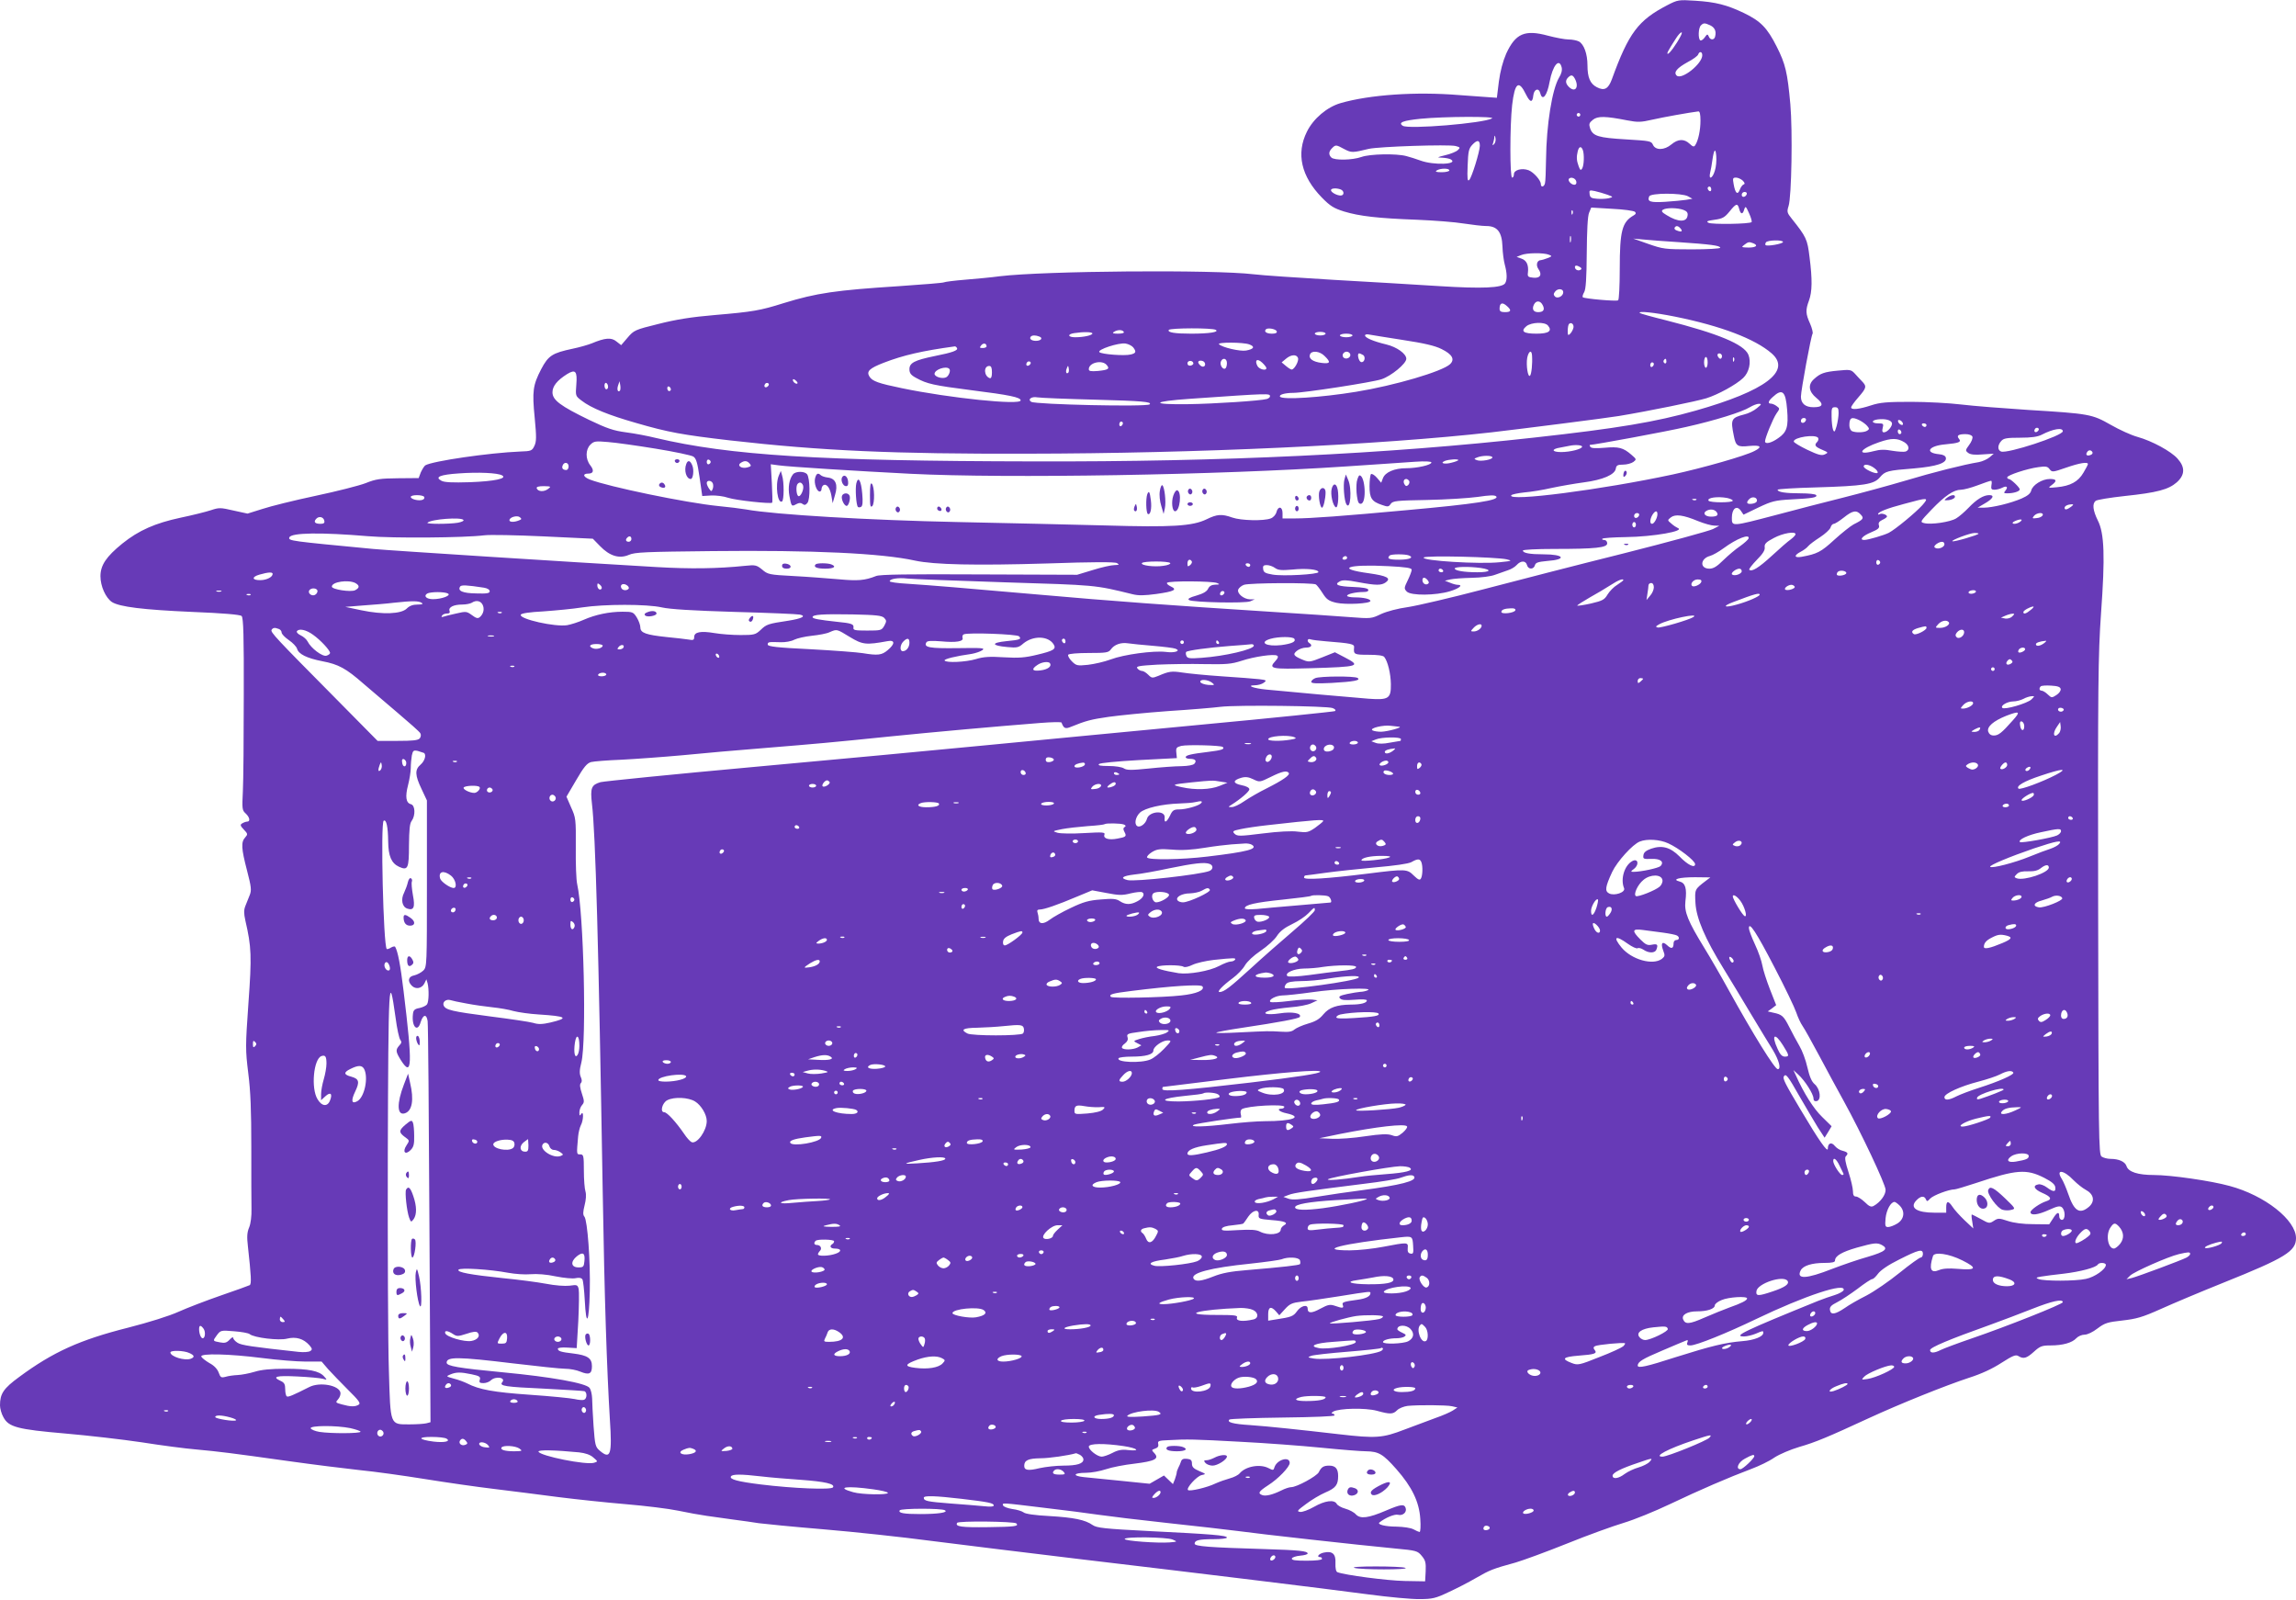 <?xml version="1.0" standalone="no"?>
<!DOCTYPE svg PUBLIC "-//W3C//DTD SVG 20010904//EN"
 "http://www.w3.org/TR/2001/REC-SVG-20010904/DTD/svg10.dtd">
<svg version="1.0" xmlns="http://www.w3.org/2000/svg"
 width="1280pt" height="892pt" viewBox="0 0 1280 892"
 preserveAspectRatio="xMidYMid meet">
<g transform="translate(0,892) scale(0.1,-0.1)"
fill="#673ab7" stroke="none">
<path d="M9295 8891 c-162 -84 -215 -154 -309 -413 -20 -54 -42 -66 -84 -44
-37 19 -52 54 -52 122 0 64 -20 118 -48 133 -12 6 -37 11 -58 11 -20 0 -72 10
-114 21 -129 35 -181 13 -233 -100 -19 -44 -33 -97 -41 -156 l-11 -90 -30 2
c-16 1 -97 7 -180 13 -242 20 -500 2 -662 -45 -75 -22 -151 -86 -187 -159 -61
-122 -32 -249 83 -367 47 -48 67 -60 124 -78 86 -26 189 -38 407 -46 96 -4
213 -13 260 -21 47 -7 103 -14 126 -14 61 0 87 -33 90 -113 1 -34 7 -80 13
-102 13 -48 14 -85 2 -104 -17 -26 -127 -31 -366 -16 -126 8 -392 24 -590 35
-198 12 -398 25 -445 31 -226 27 -1168 19 -1417 -11 -43 -6 -129 -14 -190 -19
-62 -5 -116 -12 -121 -15 -5 -3 -116 -12 -248 -21 -356 -23 -461 -38 -646 -95
-130 -41 -171 -48 -382 -66 -131 -11 -218 -25 -316 -50 -130 -32 -136 -35
-171 -76 l-36 -42 -27 21 c-28 23 -63 20 -137 -11 -20 -8 -68 -22 -107 -30
-113 -24 -135 -38 -175 -114 -46 -89 -51 -122 -36 -272 10 -106 10 -131 -2
-156 -13 -27 -18 -29 -79 -31 -172 -7 -489 -53 -529 -77 -6 -4 -17 -22 -25
-39 l-12 -32 -115 -1 c-98 -1 -123 -4 -180 -27 -36 -14 -162 -46 -280 -71
-118 -25 -251 -58 -296 -73 l-83 -26 -78 17 c-73 17 -81 17 -126 2 -27 -9
-103 -28 -170 -42 -140 -30 -232 -70 -324 -144 -90 -73 -122 -121 -122 -182 0
-56 29 -120 64 -144 43 -27 173 -43 446 -55 174 -7 269 -15 277 -23 10 -9 13
-113 12 -441 0 -237 -2 -477 -5 -535 -5 -98 -4 -107 15 -124 23 -21 28 -46 9
-46 -7 0 -20 -5 -28 -10 -12 -7 -11 -13 9 -34 23 -24 23 -27 8 -44 -24 -26
-22 -61 10 -184 24 -92 26 -111 15 -138 -6 -16 -17 -43 -24 -60 -9 -23 -9 -41
0 -82 34 -147 36 -198 17 -460 -17 -241 -17 -259 -1 -390 13 -101 17 -207 17
-415 0 -153 0 -307 1 -343 1 -38 -4 -80 -13 -102 -12 -28 -13 -54 -7 -105 18
-165 21 -210 10 -217 -6 -3 -77 -29 -159 -57 -81 -28 -188 -69 -237 -91 -53
-24 -165 -59 -282 -89 -270 -68 -419 -136 -606 -274 -89 -65 -108 -94 -108
-159 0 -17 8 -47 19 -66 29 -55 78 -68 345 -91 127 -11 319 -33 426 -49 107
-17 244 -35 305 -40 129 -12 187 -19 515 -65 135 -19 313 -41 395 -50 83 -8
247 -31 365 -50 118 -19 292 -44 385 -55 94 -11 253 -32 355 -45 102 -13 273
-31 380 -40 107 -9 238 -25 290 -36 52 -11 124 -24 160 -29 36 -5 103 -14 150
-21 47 -6 110 -15 141 -20 30 -4 192 -20 360 -34 167 -14 439 -43 604 -65 165
-21 532 -66 815 -100 676 -80 1365 -164 1620 -198 113 -15 241 -27 285 -26 70
0 90 5 159 38 44 20 114 56 155 80 78 45 94 51 221 86 41 12 170 59 287 106
116 47 258 98 315 115 57 17 173 64 259 105 166 79 326 148 451 195 43 16 102
44 130 64 29 19 91 45 138 59 91 26 162 56 385 159 180 83 432 184 563 227 69
22 129 50 180 83 63 40 79 47 94 38 29 -18 46 -13 87 24 34 31 45 35 92 35 69
0 121 15 144 40 10 11 31 20 46 20 16 0 46 14 73 35 40 30 55 35 138 44 79 9
111 18 214 64 66 30 223 96 350 147 344 138 404 175 404 248 0 101 -173 238
-370 291 -105 29 -328 61 -422 61 -89 0 -143 17 -153 50 -8 24 -42 40 -89 40
-18 0 -40 6 -50 13 -16 12 -17 96 -19 1392 -2 1254 0 1403 16 1635 23 317 19
447 -18 519 -27 55 -32 93 -12 109 6 6 80 18 162 27 181 19 244 36 290 76 46
41 48 84 5 132 -36 41 -142 99 -225 122 -33 9 -99 39 -148 67 -104 59 -117 62
-462 83 -137 9 -304 22 -370 30 -66 8 -192 15 -281 15 -134 0 -172 -3 -224
-20 -67 -22 -110 -26 -110 -11 0 6 18 31 40 56 46 53 48 61 20 90 -10 11 -29
30 -40 43 -20 21 -26 23 -93 16 -77 -7 -99 -15 -134 -47 -35 -31 -30 -70 13
-105 43 -35 38 -52 -16 -52 -46 0 -70 21 -70 59 0 34 56 337 65 351 3 5 -3 31
-14 56 -25 55 -26 75 -6 129 18 49 19 118 3 242 -12 100 -18 112 -100 215 -25
31 -27 38 -17 69 17 51 23 421 10 568 -16 177 -27 224 -76 321 -53 105 -89
142 -182 187 -96 46 -159 62 -273 69 -92 6 -97 5 -155 -25z m239 -112 c25 -12
35 -32 28 -61 -4 -23 -28 -23 -36 -1 -6 14 -9 14 -22 -5 -8 -12 -20 -20 -25
-17 -13 9 -11 69 3 83 15 15 21 15 52 1z m-165 -61 c-24 -46 -62 -98 -71 -98
-8 0 1 17 46 87 24 37 43 45 25 11z m121 -106 c0 -48 -116 -140 -143 -113 -18
18 2 42 62 75 29 15 55 34 58 42 7 20 23 17 23 -4z m-784 -67 c4 -16 -1 -36
-14 -57 -39 -65 -71 -264 -73 -458 -1 -63 -3 -123 -6 -132 -5 -21 -23 -24 -23
-4 0 21 -40 66 -68 77 -37 14 -82 2 -82 -22 0 -10 -4 -19 -10 -19 -13 0 -13
287 0 404 15 127 37 143 78 58 22 -44 36 -46 40 -4 4 36 31 45 39 12 12 -46
38 -14 52 64 17 91 53 135 67 81z m74 -64 c25 -48 1 -80 -34 -45 -19 19 -20
36 -4 52 17 17 26 15 38 -7z m700 -233 c0 -53 -12 -111 -29 -137 -7 -11 -13
-10 -32 8 -30 28 -64 27 -101 -4 -39 -33 -89 -34 -103 -2 -9 21 -18 22 -150
30 -153 9 -185 18 -200 61 -8 24 -6 31 15 48 27 22 70 21 192 -3 58 -11 75
-11 140 4 61 14 207 40 256 46 8 1 12 -15 12 -51z m-670 32 c0 -5 -4 -10 -10
-10 -5 0 -10 5 -10 10 0 6 5 10 10 10 6 0 10 -4 10 -10z m-492 -20 c-46 -27
-468 -62 -498 -41 -27 18 2 29 100 39 133 13 420 14 398 2z m11 -144 c-9 -8
-10 -7 -5 7 3 10 7 26 7 35 1 9 4 6 6 -7 3 -13 -1 -28 -8 -35z m-79 -9 c-1
-34 -45 -176 -59 -190 -10 -10 -12 6 -9 80 3 80 6 95 27 117 27 28 41 26 41
-7z m-756 -18 c40 -21 46 -21 136 1 54 13 446 26 485 16 26 -7 27 -9 12 -23
-8 -8 -39 -21 -69 -28 -48 -12 -50 -13 -18 -14 19 -1 41 -5 49 -10 43 -28 -97
-33 -170 -6 -24 9 -60 20 -79 25 -56 15 -203 12 -250 -5 -51 -18 -151 -20
-168 -3 -16 16 -15 33 4 52 20 20 22 20 68 -5z m1330 -5 c9 -24 7 -87 -4 -104
-7 -11 -11 -9 -19 13 -12 32 -13 52 -5 85 7 26 19 29 28 6z m736 -116 c-13
-44 -36 -53 -26 -10 4 15 9 45 12 67 9 63 18 74 22 25 2 -25 -1 -62 -8 -82z
m-1480 2 c0 -5 -19 -10 -42 -10 -32 0 -39 3 -28 10 20 13 70 13 70 0z m708
-63 c2 -10 -3 -17 -11 -17 -18 0 -39 24 -30 34 12 12 38 2 41 -17z m928 6 c11
-12 13 -18 5 -21 -7 -2 -17 -16 -22 -30 -12 -31 -25 -20 -34 31 -6 33 -5 37
13 37 11 0 28 -8 38 -17z m-176 -49 c0 -8 -4 -12 -10 -9 -5 3 -10 10 -10 16 0
5 5 9 10 9 6 0 10 -7 10 -16z m-2066 0 c21 -8 21 -34 0 -34 -21 0 -54 18 -54
30 0 11 30 13 54 4z m1486 -29 c35 -13 35 -13 9 -20 -14 -3 -43 -5 -65 -3 -32
2 -40 7 -42 26 -3 22 -1 23 29 17 18 -4 49 -13 69 -20z m778 3 c-6 -18 -28
-21 -28 -4 0 9 7 16 16 16 9 0 14 -5 12 -12z m-328 -12 l25 -14 -35 -6 c-19
-3 -72 -8 -117 -11 -83 -5 -101 1 -89 30 7 20 180 20 216 1z m286 -71 c8 -31
20 -32 28 -2 7 20 9 18 27 -22 11 -24 17 -46 14 -49 -10 -11 -222 -14 -240 -4
-15 8 -8 11 34 17 44 6 56 13 83 46 37 46 45 48 54 14z m-581 -16 c7 -7 5 -13
-8 -20 -64 -37 -77 -86 -77 -297 0 -94 -4 -173 -9 -176 -10 -7 -189 9 -197 17
-3 3 0 16 8 29 9 17 13 76 14 218 1 124 5 206 13 224 l12 29 116 -7 c65 -3
122 -11 128 -17z m270 11 c19 -7 26 -16 23 -32 -5 -38 -53 -37 -117 3 -27 16
-31 23 -20 30 19 12 81 11 114 -1z m-618 -22 c-3 -8 -6 -5 -6 6 -1 11 2 17 5
13 3 -3 4 -12 1 -19z m603 -83 c13 -16 3 -20 -24 -9 -9 3 -13 10 -10 15 8 13
20 11 34 -6z m-613 -72 c-3 -10 -5 -4 -5 12 0 17 2 24 5 18 2 -7 2 -21 0 -30z
m603 -3 c176 -12 230 -19 230 -31 0 -5 -71 -9 -158 -9 -150 0 -162 2 -242 30
l-85 30 55 -5 c30 -3 120 -10 200 -15z m580 1 c0 -10 -89 -26 -97 -17 -3 2 -2
9 2 15 8 13 95 15 95 2z m-166 -7 c30 -12 16 -24 -26 -24 -40 1 -42 2 -24 15
22 17 27 18 50 9z m-1139 -64 c19 -7 18 -9 -8 -19 -16 -6 -32 -11 -36 -11 -22
0 -30 -27 -15 -49 23 -32 11 -53 -28 -49 -29 3 -33 6 -30 28 5 42 -7 68 -35
78 l-28 10 25 10 c30 13 127 14 155 2z m174 -69 c9 -6 10 -11 2 -15 -13 -8
-31 1 -31 15 0 11 11 11 29 0z m-94 -140 c0 -22 -32 -38 -46 -24 -9 9 -9 16 1
28 15 19 45 16 45 -4z m-115 -71 c14 -26 5 -40 -25 -40 -27 0 -36 17 -23 43
12 23 35 22 48 -3z m-198 -7 c26 -23 22 -33 -12 -33 -22 0 -30 5 -30 18 0 34
15 40 42 15z m936 -58 c257 -52 446 -124 539 -205 112 -98 -36 -209 -424 -319
-222 -63 -436 -99 -898 -150 -825 -92 -1738 -136 -2790 -133 -1198 2 -1696 33
-2110 131 -44 11 -118 25 -165 31 -69 9 -107 22 -205 69 -161 78 -205 111
-205 154 0 34 25 66 82 102 46 28 57 16 51 -58 -5 -64 -5 -64 29 -90 54 -42
151 -81 305 -125 179 -52 257 -66 523 -97 510 -58 912 -76 1655 -74 943 1
1971 49 2590 119 165 19 652 81 710 91 169 28 433 82 488 99 64 20 165 75 205
113 33 31 46 88 29 130 -25 58 -166 117 -461 192 -77 19 -141 37 -144 40 -13
13 81 3 196 -20z m-708 -50 c25 -30 4 -45 -64 -45 -73 0 -91 13 -56 42 28 22
102 25 120 3z m142 -11 c-2 -10 -10 -26 -18 -34 -12 -12 -14 -10 -14 16 0 17
3 34 7 38 12 12 28 -1 25 -20z m-1994 -13 c20 -12 -36 -21 -137 -21 -93 0
-134 7 -125 21 7 11 245 12 262 0z m340 -8 c2 -9 -7 -13 -27 -13 -30 0 -46 11
-34 24 11 11 56 2 61 -11z m-853 -3 c4 -6 -9 -10 -32 -10 -28 0 -34 3 -23 10
20 13 47 13 55 0z m-175 -9 c0 -10 -49 -21 -96 -21 -41 0 -45 17 -6 23 52 8
102 7 102 -2z m1300 -1 c0 -5 -13 -10 -30 -10 -16 0 -30 5 -30 10 0 6 14 10
30 10 17 0 30 -4 30 -10z m150 -10 c0 -5 -16 -10 -35 -10 -19 0 -35 5 -35 10
0 6 16 10 35 10 19 0 35 -4 35 -10z m280 -25 c118 -18 180 -32 217 -51 59 -29
75 -57 47 -84 -44 -41 -309 -119 -524 -154 -196 -32 -413 -46 -424 -27 -7 11
28 21 74 21 59 0 442 59 492 76 54 18 138 87 138 114 0 28 -53 66 -112 80 -71
17 -118 37 -118 50 0 6 10 8 23 5 12 -2 96 -16 187 -30z m-2026 19 c22 -8 10
-24 -19 -24 -25 0 -39 12 -28 24 8 8 27 8 47 0z m-294 -55 c0 -5 -10 -9 -21
-9 -18 0 -19 2 -9 15 12 15 30 12 30 -6z m818 -6 c18 -24 15 -32 -14 -39 -34
-9 -163 1 -175 13 -14 14 108 54 146 48 17 -3 36 -13 43 -22z m647 17 c33 -12
26 -26 -18 -34 -33 -6 -133 17 -151 35 -14 12 136 12 169 -1z m-1630 -20 c8
-13 -24 -25 -125 -45 -112 -23 -140 -38 -140 -73 0 -22 8 -33 38 -49 60 -33
96 -41 306 -68 216 -27 276 -40 276 -57 0 -28 -397 13 -662 68 -131 27 -165
39 -181 65 -18 29 0 46 80 77 109 42 213 66 395 91 4 1 10 -3 13 -9z m2050
-45 c36 -35 31 -44 -17 -38 -49 6 -74 24 -65 47 9 24 55 19 82 -9z m141 14 c9
-15 -11 -33 -30 -26 -9 4 -13 13 -10 22 7 17 30 20 40 4z m1015 -11 c3 -45 -3
-103 -11 -112 -12 -13 -23 58 -16 99 8 39 25 47 27 13z m-942 3 c17 -11 7 -45
-12 -39 -13 5 -23 48 -10 48 4 0 14 -4 22 -9z m2001 -6 c0 -8 -4 -15 -9 -15
-5 0 -11 7 -15 15 -3 9 0 15 9 15 8 0 15 -7 15 -15z m-2364 -10 c7 -16 -20
-65 -35 -65 -5 0 -19 9 -32 20 l-24 20 24 20 c28 24 59 26 67 5z m2284 -25 c0
-16 -4 -30 -10 -30 -5 0 -10 14 -10 30 0 17 5 30 10 30 6 0 10 -13 10 -30z
m147 8 c-3 -8 -6 -5 -6 6 -1 11 2 17 5 13 3 -3 4 -12 1 -19z m-2827 -12 c0
-14 -4 -27 -9 -30 -13 -9 -32 19 -25 38 10 25 34 19 34 -8z m220 -28 c0 -17
-40 -7 -50 12 -17 33 -1 44 26 19 13 -12 24 -26 24 -31z m2230 36 c0 -8 -5
-12 -10 -9 -6 4 -8 11 -5 16 9 14 15 11 15 -7z m-3549 -17 c-13 -13 -26 -3
-16 12 3 6 11 8 17 5 6 -4 6 -10 -1 -17z m912 8 c1 -5 -6 -11 -15 -13 -11 -2
-18 3 -18 13 0 17 30 18 33 0z m62 5 c11 -17 -5 -32 -21 -19 -8 6 -14 15 -14
20 0 12 27 11 35 -1z m-545 -15 c18 -21 9 -27 -50 -33 -39 -3 -50 -1 -50 10 0
37 75 54 100 23z m3050 6 c0 -6 -4 -13 -10 -16 -5 -3 -10 1 -10 9 0 9 5 16 10
16 6 0 10 -4 10 -9z m-3690 -47 c0 -23 -4 -34 -12 -32 -33 11 -36 68 -3 68 11
0 15 -10 15 -36z m426 -1 c-11 -11 -17 4 -9 23 7 18 8 18 11 1 2 -10 1 -21 -2
-24z m-664 21 c10 -9 -3 -42 -19 -48 -22 -9 -63 4 -63 20 0 24 65 46 82 28z
m-846 -81 c-7 -7 -26 7 -26 19 0 6 6 6 15 -2 9 -7 13 -15 11 -17z m-1056 -19
c0 -8 -4 -14 -10 -14 -5 0 -10 9 -10 21 0 11 5 17 10 14 6 -3 10 -13 10 -21z
m66 -22 c-12 -11 -18 7 -10 30 l8 23 4 -23 c2 -13 1 -26 -2 -30z m825 25 c-13
-13 -26 -3 -16 12 3 6 11 8 17 5 6 -4 6 -10 -1 -17z m-541 -18 c0 -5 -4 -9
-10 -9 -5 0 -10 7 -10 16 0 8 5 12 10 9 6 -3 10 -10 10 -16z m6223 -112 c8
-96 -1 -126 -49 -159 -39 -28 -74 -36 -74 -18 0 19 44 126 63 154 20 28 20 29
2 42 -10 8 -25 14 -32 14 -19 0 -16 14 10 37 53 49 72 33 80 -70z m-2883 73
c0 -5 -8 -11 -17 -14 -35 -10 -291 -27 -440 -29 -212 -3 -205 15 12 30 448 31
445 31 445 13z m-973 -18 c261 -7 317 -12 302 -26 -15 -15 -634 -1 -660 14
-22 14 2 31 34 25 18 -3 163 -9 324 -13z m3688 -47 c-16 -14 -48 -30 -70 -35
-74 -19 -78 -27 -59 -120 11 -57 21 -63 86 -56 64 6 75 -5 29 -28 -50 -27
-290 -95 -456 -131 -396 -85 -923 -153 -900 -116 3 5 36 12 73 16 37 3 105 14
152 25 47 10 127 24 179 31 107 14 174 43 179 77 3 18 10 22 41 22 20 0 46 7
57 15 18 14 18 15 -11 40 -46 40 -71 46 -150 39 -49 -4 -74 -3 -79 5 -4 6 -5
11 -2 11 23 0 429 75 536 100 161 36 314 84 355 110 17 10 39 19 50 19 17 0
16 -3 -10 -24z m455 -27 c0 -18 -5 -51 -11 -73 -10 -34 -13 -37 -20 -20 -4 11
-8 44 -8 73 -1 46 1 52 19 52 16 0 20 -7 20 -32z m-182 -40 c-6 -18 -28 -21
-28 -4 0 9 7 16 16 16 9 0 14 -5 12 -12z m301 -2 c15 -8 34 -22 41 -31 12 -14
12 -18 -1 -26 -16 -10 -60 -12 -83 -3 -9 4 -16 18 -16 33 0 44 13 50 59 27z
m178 -13 c6 -16 -24 -53 -44 -53 -9 0 -12 7 -7 25 6 23 3 25 -25 25 -38 0 -41
17 -3 22 41 5 73 -3 79 -19z m61 -2 c3 -8 -1 -12 -9 -9 -7 2 -15 10 -17 17 -3
8 1 12 9 9 7 -2 15 -10 17 -17z m-4348 0 c0 -6 -4 -13 -10 -16 -5 -3 -10 1
-10 9 0 9 5 16 10 16 6 0 10 -4 10 -9z m4480 -11 c0 -5 -4 -10 -9 -10 -6 0
-13 5 -16 10 -3 6 1 10 9 10 9 0 16 -4 16 -10z m621 -33 c-13 -13 -26 -3 -16
12 3 6 11 8 17 5 6 -4 6 -10 -1 -17z m-761 -8 c0 -5 -4 -9 -10 -9 -5 0 -10 7
-10 16 0 8 5 12 10 9 6 -3 10 -10 10 -16z m900 7 c0 -25 -309 -126 -344 -113
-21 8 -20 36 1 59 13 15 32 18 105 18 63 0 98 5 121 17 64 33 117 41 117 19z
m-504 -30 c3 -8 -5 -29 -18 -46 -22 -30 -22 -32 -5 -45 12 -9 38 -12 80 -8
l62 4 -23 -20 c-13 -11 -40 -23 -60 -27 -81 -13 -256 -57 -412 -104 -91 -27
-246 -69 -345 -94 -99 -25 -268 -68 -375 -97 -248 -65 -245 -65 -245 -15 0 51
27 72 50 39 l15 -22 83 40 c74 35 92 40 182 45 119 6 148 11 140 24 -3 6 -43
10 -88 10 -84 0 -127 7 -127 20 0 4 96 10 213 13 270 8 324 17 357 56 30 35
41 38 192 50 125 11 182 30 176 59 -2 11 -15 18 -38 20 -83 8 -58 47 35 55 76
7 91 13 76 31 -15 18 -3 26 36 26 20 0 36 -6 39 -14z m-860 -7 c3 -6 1 -16 -5
-22 -18 -18 -13 -27 27 -44 35 -15 36 -16 15 -26 -18 -8 -37 -3 -98 26 -41 20
-75 40 -75 46 0 24 122 42 136 20z m482 -25 c26 -17 29 -42 6 -51 -9 -3 -42
-1 -73 4 -43 8 -69 8 -106 -2 -100 -26 -75 14 31 50 70 24 101 24 142 -1z
m-6963 -35 c105 -17 199 -37 210 -44 16 -10 23 -33 35 -116 l15 -104 50 3 c27
1 70 -4 95 -13 43 -14 236 -35 245 -27 2 2 1 51 -2 109 l-6 105 44 -6 c55 -8
440 -32 734 -47 538 -27 1719 -7 2430 41 160 11 332 22 383 26 57 4 92 2 92
-4 0 -14 -80 -32 -140 -32 -66 0 -117 -22 -130 -55 l-10 -26 -24 28 c-13 15
-28 24 -33 20 -4 -5 -8 -35 -8 -67 0 -67 12 -86 70 -105 31 -11 37 -11 48 6
12 17 32 19 203 22 104 2 231 10 282 17 66 10 95 11 103 3 21 -21 -112 -42
-501 -77 -345 -32 -536 -46 -622 -46 l-68 0 0 30 c0 37 -25 41 -34 5 -4 -15
-18 -30 -32 -35 -39 -15 -166 -12 -214 5 -59 21 -85 19 -144 -10 -79 -38 -193
-45 -566 -34 -179 5 -550 13 -825 19 -482 10 -1018 41 -1175 70 -30 5 -100 14
-155 19 -181 18 -614 108 -717 148 -38 15 -42 33 -8 33 29 0 33 18 11 46 -28
35 -27 88 0 115 20 20 29 21 98 15 42 -3 162 -20 266 -37z m5165 11 c0 -13
-66 -30 -117 -30 -53 0 -56 17 -5 25 20 4 44 8 52 10 33 7 70 4 70 -5z m2845
-30 c3 -6 -1 -13 -10 -16 -19 -8 -30 0 -20 15 8 14 22 14 30 1z m-3345 -30 c0
-12 -65 -24 -87 -15 -17 7 -16 8 2 15 28 12 85 12 85 0z m-4358 -25 c0 -5 -5
-11 -11 -13 -6 -2 -11 4 -11 13 0 9 5 15 11 13 6 -2 11 -8 11 -13z m4168 10
c0 -2 -16 -9 -37 -14 -39 -11 -70 -3 -37 10 21 8 74 12 74 4z m-3950 -20 c10
-12 7 -15 -15 -21 -32 -8 -58 11 -35 26 21 14 36 12 50 -5z m-1010 -15 c0 -11
-6 -20 -13 -20 -19 0 -27 10 -20 26 8 21 33 17 33 -6z m8470 13 c0 -3 -11 -25
-25 -48 -29 -50 -73 -74 -148 -81 -50 -5 -51 -4 -29 12 31 23 28 34 -10 34
-43 0 -96 -33 -104 -64 -4 -17 -20 -30 -54 -45 -60 -26 -163 -51 -210 -51
l-35 0 39 23 c46 26 58 47 26 47 -32 0 -70 -23 -115 -70 -22 -23 -53 -50 -70
-60 -33 -20 -140 -36 -178 -26 -24 6 -23 8 41 75 75 78 124 111 164 111 15 0
57 11 94 25 36 14 70 25 74 25 4 0 5 -11 2 -25 -3 -20 0 -25 17 -25 12 0 31 5
43 11 25 13 35 5 18 -16 -11 -13 -9 -15 11 -15 35 0 69 11 69 22 0 11 -50 58
-61 58 -5 0 -9 4 -9 9 0 12 112 49 174 57 41 6 51 4 62 -11 14 -18 17 -18 92
8 75 26 122 34 122 20z m-1190 -23 c14 -10 21 -22 17 -26 -9 -9 -77 22 -77 36
0 16 33 11 60 -10z m-7651 -40 c31 -17 -42 -33 -180 -38 -96 -3 -142 -1 -158
8 -40 21 -7 34 97 41 109 8 217 3 241 -11z m5057 -31 c3 -6 1 -16 -5 -22 -9
-9 -14 -8 -21 3 -9 15 -4 30 10 30 5 0 12 -5 16 -11z m-3882 -14 c3 -8 3 -22
-1 -31 -6 -15 -8 -15 -20 2 -7 10 -13 24 -13 31 0 18 27 16 34 -2z m-919 -31
c-23 -17 -56 -15 -63 4 -2 8 9 12 40 12 40 -1 42 -2 23 -16z m-690 -44 c3 -6
-1 -13 -9 -16 -21 -8 -66 3 -66 16 0 13 67 13 75 0z m7264 -6 c17 -4 31 -10
31 -15 0 -12 -127 -12 -135 0 -10 17 51 25 104 15z m166 -14 c0 -9 -11 -16
-27 -18 -30 -4 -36 6 -16 26 16 16 43 11 43 -8z m-338 4 c-3 -3 -12 -4 -19 -1
-8 3 -5 6 6 6 11 1 17 -2 13 -5z m1260 -30 c-36 -40 -149 -134 -187 -154 -25
-13 -116 -40 -137 -40 -30 0 -9 23 37 42 41 17 49 25 45 39 -5 14 1 22 19 31
14 6 26 15 26 19 0 10 -30 20 -41 13 -5 -3 -9 -3 -9 0 0 12 50 32 145 57 136
37 140 37 102 -7z m829 -9 c-23 -17 -36 -19 -36 -6 0 11 18 19 40 20 11 0 10
-3 -4 -14z m-1977 -28 c14 -18 4 -27 -30 -27 -32 0 -48 18 -28 31 20 13 45 11
58 -4z m-329 -13 c0 -21 -18 -54 -30 -54 -14 0 -12 26 2 50 15 24 28 26 28 4z
m1134 -3 c19 -20 14 -27 -40 -54 -17 -9 -65 -47 -108 -86 -75 -69 -96 -79
-183 -95 -41 -7 -43 8 -5 28 16 8 35 22 42 31 8 10 38 32 66 50 29 19 55 43
59 54 3 12 12 21 18 21 7 0 32 16 56 35 50 40 71 43 95 16z m-1236 -3 c-6 -18
-28 -21 -28 -4 0 9 7 16 16 16 9 0 14 -5 12 -12z m2250 0 c-3 -7 -17 -15 -33
-16 -25 -3 -27 -2 -16 12 16 19 55 22 49 4z m-8495 -29 c-27 -11 -53 -10 -53
1 0 17 43 29 58 17 11 -9 11 -12 -5 -18z m6574 -4 c35 -14 75 -25 90 -25 l28
-1 -35 -18 c-19 -10 -242 -71 -495 -135 -253 -63 -606 -154 -785 -201 -179
-47 -368 -91 -420 -99 -58 -8 -118 -24 -151 -39 -54 -26 -57 -26 -174 -17 -66
5 -266 19 -445 30 -549 35 -878 59 -1295 96 -434 38 -577 50 -727 60 -54 3
-98 9 -98 14 0 13 48 21 98 15 26 -3 270 -12 542 -21 513 -16 500 -14 712 -66
35 -9 67 -8 135 1 99 14 119 24 80 42 -15 7 -24 16 -21 20 7 12 253 10 279 -1
17 -7 16 -9 -10 -9 -21 -1 -33 -8 -40 -23 -7 -15 -27 -27 -65 -38 -39 -11 -51
-18 -41 -25 22 -13 312 -19 341 -7 l25 11 -26 0 c-36 1 -74 33 -66 55 4 9 18
21 32 26 30 11 384 13 401 2 6 -4 23 -26 37 -48 22 -35 34 -44 76 -54 53 -12
191 -5 191 10 0 11 -38 20 -87 20 -24 0 -43 4 -43 9 0 10 49 21 92 21 19 0 28
4 26 13 -3 8 -32 13 -84 15 -85 3 -109 13 -75 31 16 9 40 8 102 -4 101 -19
130 -19 155 -1 31 23 6 36 -92 50 -193 26 -124 52 106 40 98 -5 130 -10 130
-20 0 -8 -10 -34 -22 -59 -21 -43 -21 -46 -5 -63 24 -23 160 -22 240 2 53 16
76 36 43 36 -8 0 -27 5 -43 12 l-28 11 30 7 c17 4 71 8 120 9 52 1 107 8 130
17 22 8 54 19 71 25 17 5 39 18 49 29 23 26 51 26 58 0 6 -25 37 -26 44 -1 4
15 17 19 69 24 111 8 95 37 -21 37 -76 0 -115 7 -115 21 0 5 78 9 174 9 231 0
296 7 296 31 0 11 -7 19 -17 19 -9 0 -13 3 -10 7 4 4 62 8 130 9 155 2 336 34
290 51 -7 3 -23 13 -35 24 -23 19 -23 19 -3 35 25 19 68 14 152 -21z m-7659 2
c3 -12 -3 -17 -21 -17 -31 0 -40 10 -25 27 15 18 42 12 46 -10z m776 4 c3 -5
-11 -11 -32 -15 -48 -8 -177 -8 -169 0 19 20 191 33 201 15z m8676 -11 c-16
-11 -40 -13 -40 -5 0 8 44 24 50 18 2 -2 -2 -8 -10 -13z m-2140 -15 c0 -8 -4
-15 -10 -15 -5 0 -10 7 -10 15 0 8 5 15 10 15 6 0 10 -7 10 -15z m-7068 -64
c138 -12 537 -9 648 5 30 4 179 1 330 -6 l275 -13 40 -41 c54 -56 108 -72 161
-49 34 15 92 17 464 21 563 6 945 -12 1131 -53 106 -23 340 -28 736 -16 259 9
378 9 390 2 15 -9 13 -10 -13 -11 -18 0 -72 -12 -120 -27 l-89 -27 -546 2
c-394 2 -554 0 -575 -9 -63 -25 -102 -28 -209 -18 -60 5 -174 14 -252 18 -135
7 -143 9 -174 36 -31 25 -38 27 -94 21 -155 -16 -307 -18 -495 -7 -484 28
-1484 92 -1580 101 -461 44 -473 45 -467 64 9 27 178 29 439 7z m7958 11 c0
-5 -12 -18 -27 -29 -16 -11 -63 -52 -105 -91 -73 -67 -112 -91 -126 -78 -3 4
16 28 42 55 34 34 47 55 44 71 -2 18 7 28 51 51 50 27 121 39 121 21z m1020 3
c0 -7 -140 -48 -146 -42 -6 6 96 45 124 46 12 0 22 -1 22 -4z m-7510 -30 c0
-8 -7 -15 -15 -15 -16 0 -20 12 -8 23 11 12 23 8 23 -8z m6228 3 c-3 -7 -24
-26 -48 -43 -24 -16 -65 -51 -92 -77 -36 -36 -56 -48 -78 -48 -55 0 -52 56 3
71 15 4 49 23 76 43 73 54 148 83 139 54z m1092 -32 c0 -17 -35 -30 -51 -20
-9 5 -6 11 6 21 24 17 45 17 45 -1z m-2986 -62 c31 -12 4 -24 -55 -24 -55 0
-69 6 -52 23 8 9 86 9 107 1z m-344 -14 c0 -5 -7 -10 -16 -10 -8 0 -12 5 -9
10 3 6 10 10 16 10 5 0 9 -4 9 -10z m890 -8 c32 -8 30 -9 -38 -16 -112 -12
-437 8 -425 26 7 13 406 3 463 -10z m-1756 -11 c3 -5 -1 -14 -9 -21 -13 -10
-15 -9 -15 9 0 21 14 28 24 12z m3838 -6 c0 -5 -5 -11 -11 -13 -6 -2 -11 4
-11 13 0 9 5 15 11 13 6 -2 11 -8 11 -13z m-3958 -4 c3 -5 -14 -12 -38 -15
-50 -8 -128 2 -120 15 7 12 151 12 158 0z m446 -11 c0 -5 -4 -10 -9 -10 -6 0
-13 5 -16 10 -3 6 1 10 9 10 9 0 16 -4 16 -10z m138 -16 c18 -13 37 -14 97 -9
77 8 145 1 145 -14 0 -13 -198 -24 -255 -14 -41 7 -51 12 -53 31 -3 17 2 22
20 22 13 0 34 -7 46 -16z m1146 0 c67 -10 56 -24 -18 -24 -74 0 -126 9 -126
21 0 10 77 12 144 3z m-209 -14 c3 -5 -1 -10 -9 -10 -9 0 -16 5 -16 10 0 6 4
10 9 10 6 0 13 -4 16 -10z m1665 -4 c0 -15 -38 -29 -53 -19 -12 7 20 33 40 33
7 0 13 -6 13 -14z m583 -11 c-3 -13 -53 -20 -53 -7 0 15 13 23 35 20 11 -2 19
-7 18 -13z m-8773 -4 c0 -17 -31 -34 -67 -35 -49 -1 -52 18 -6 31 49 14 73 15
73 4z m6439 -35 c8 -10 9 -16 1 -21 -13 -8 -30 3 -30 21 0 18 14 18 29 0z
m1091 0 c0 -2 -15 -14 -34 -26 -19 -11 -43 -36 -54 -54 -17 -29 -28 -35 -92
-50 -40 -9 -75 -14 -77 -12 -2 2 29 22 69 45 40 22 93 54 118 70 41 27 70 38
70 27z m434 -11 c-6 -15 -42 -30 -51 -21 -12 12 8 36 31 36 18 0 24 -4 20 -15z
m-7503 -5 c25 -14 24 -27 -1 -40 -23 -12 -130 4 -130 20 0 27 92 40 131 20z
m1373 -31 c-8 -13 -24 -1 -24 18 0 13 3 13 15 3 8 -7 12 -16 9 -21z m151 0
c-8 -12 -32 -12 -40 1 -11 18 5 31 26 20 11 -6 17 -15 14 -21z m5715 7 c0 -13
-9 -34 -21 -47 l-20 -24 5 34 c3 18 6 40 6 47 0 8 7 14 15 14 9 0 15 -9 15
-24z m-6522 -2 c19 -3 32 -11 32 -20 0 -11 -15 -14 -75 -12 -75 1 -105 14 -90
38 6 10 36 9 133 -6z m7307 6 c7 -11 -42 -26 -53 -16 -7 8 17 26 35 26 6 0 15
-4 18 -10z m-8235 -25 c0 -9 -7 -18 -16 -22 -18 -7 -39 11 -30 26 11 17 46 13
46 -4z m-537 -2 c-7 -2 -19 -2 -25 0 -7 3 -2 5 12 5 14 0 19 -2 13 -5z m5588
-16 c-13 -13 -26 -3 -16 12 3 6 11 8 17 5 6 -4 6 -10 -1 -17z m4194 13 c-3 -5
-15 -10 -26 -10 -11 0 -17 5 -14 10 3 6 15 10 26 10 11 0 17 -4 14 -10z
m-8517 -9 c18 -11 -37 -31 -84 -31 -36 0 -54 17 -33 31 18 11 100 11 117 0z
m-1101 -7 c-3 -3 -12 -4 -19 -1 -8 3 -5 6 6 6 11 1 17 -2 13 -5z m8413 1 c0
-9 -65 -38 -127 -55 -71 -20 -85 -10 -20 14 118 45 147 53 147 41z m-7460 -45
c11 -7 5 -10 -22 -10 -26 0 -45 -7 -60 -22 -31 -31 -133 -35 -253 -10 l-90 19
100 8 c55 4 132 10 170 15 101 11 138 11 155 0z m340 -10 c12 -23 6 -52 -15
-70 -11 -9 -20 -7 -44 11 -29 21 -33 22 -88 9 -32 -7 -64 -15 -72 -18 -9 -3
-12 -1 -7 6 4 7 16 12 28 12 14 0 18 5 14 15 -7 20 23 35 71 35 21 0 45 5 53
10 24 16 49 11 60 -10z m1000 -16 c44 -10 172 -18 405 -25 187 -5 351 -12 364
-15 38 -8 12 -22 -64 -34 -113 -17 -122 -20 -154 -51 -29 -27 -36 -29 -113
-29 -45 0 -110 5 -145 11 -77 13 -113 6 -113 -22 0 -17 -5 -19 -32 -14 -18 3
-73 9 -123 14 -113 12 -145 23 -145 53 0 13 -9 38 -20 56 -19 30 -23 32 -79
32 -75 0 -151 -16 -217 -45 -29 -13 -70 -26 -92 -30 -67 -11 -267 34 -259 58
2 8 49 15 128 19 68 5 165 14 214 22 124 19 362 19 445 0z m7631 -14 c-25 -21
-41 -26 -41 -12 0 9 38 30 55 31 6 0 -1 -9 -14 -19z m-2873 -2 c-5 -15 -78
-24 -78 -9 0 12 18 19 53 20 19 1 27 -3 25 -11z m-5651 -14 c-3 -3 -12 -4 -19
-1 -8 3 -5 6 6 6 11 1 17 -2 13 -5z m2132 -28 c14 -15 14 -19 1 -44 -15 -26
-19 -27 -95 -27 -69 0 -80 2 -77 17 3 19 -11 24 -93 32 -100 11 -135 17 -135
26 0 14 55 18 224 15 130 -3 161 -6 175 -19z m6289 8 c-8 -9 -26 -14 -39 -12
l-24 5 25 11 c14 6 32 11 40 11 12 1 12 -2 -2 -15z m-1778 -4 c-25 -16 -180
-61 -198 -58 -14 3 -12 7 8 18 50 28 230 66 190 40z m1423 -27 c13 -12 -16
-33 -46 -33 -29 0 -30 0 -12 20 18 20 46 26 58 13z m-2603 -21 c0 -15 -24 -32
-44 -32 -18 0 -19 1 -1 20 18 20 45 27 45 12z m2480 -12 c0 -13 -58 -42 -70
-35 -19 12 -10 24 23 34 43 12 47 13 47 1z m-9186 -6 c9 -3 16 -12 16 -20 0
-8 18 -27 40 -42 22 -15 42 -36 46 -48 8 -30 54 -53 141 -70 90 -17 132 -40
228 -124 39 -33 124 -106 190 -162 66 -56 124 -107 128 -115 5 -8 4 -20 -3
-29 -10 -11 -39 -14 -124 -14 l-111 0 -240 243 c-328 331 -358 363 -351 376 8
12 17 14 40 5z m192 -33 c41 -29 94 -86 94 -101 0 -5 -9 -12 -20 -15 -22 -7
-86 41 -105 79 -6 12 -23 27 -38 34 -15 7 -25 17 -22 23 11 17 52 9 91 -20z
m2992 -12 c71 -43 90 -45 210 -23 42 8 43 -15 1 -50 -33 -28 -54 -31 -139 -17
-30 5 -162 15 -292 22 -186 9 -238 15 -238 26 0 15 5 15 72 13 25 -1 60 5 76
14 16 8 60 18 98 22 38 4 83 12 99 20 42 18 39 18 113 -27z m6212 27 c0 -22
-29 -41 -42 -28 -8 8 -8 15 2 27 16 19 40 20 40 1z m-5269 -23 c16 -16 4 -20
-70 -27 -88 -9 -85 -25 6 -33 52 -5 62 -3 88 20 55 45 139 43 169 -5 16 -26 0
-36 -93 -58 -66 -16 -101 -19 -184 -14 -79 5 -114 3 -156 -10 -57 -17 -166
-22 -175 -8 -5 8 64 25 151 37 22 4 49 13 60 21 16 12 -2 13 -139 11 -157 -2
-191 4 -173 33 5 8 29 9 81 5 85 -8 128 -1 120 20 -2 7 0 16 7 19 25 11 296 1
308 -11z m-2928 0 c-7 -2 -21 -2 -30 0 -10 3 -4 5 12 5 17 0 24 -2 18 -5z
m4463 -14 c10 -16 -14 -27 -72 -35 -84 -10 -129 15 -61 35 45 13 125 13 133 0z
m-2146 -22 c0 -25 -17 -47 -37 -47 -18 0 -16 35 3 54 22 22 34 20 34 -7z m870
7 c0 -8 -4 -12 -10 -9 -5 3 -10 10 -10 16 0 5 5 9 10 9 6 0 10 -7 10 -16z
m1453 1 c139 -11 158 -15 156 -33 -4 -40 0 -42 80 -42 51 0 82 -4 88 -12 20
-25 36 -93 37 -151 1 -81 -12 -90 -124 -82 -90 7 -461 40 -570 51 -72 7 -115
23 -64 24 16 0 39 6 49 14 18 13 16 15 -25 20 -25 3 -119 10 -209 16 -90 6
-189 16 -220 21 -59 9 -74 7 -132 -18 -35 -14 -38 -14 -58 6 -12 12 -27 21
-35 21 -7 0 -19 6 -25 14 -10 12 8 15 111 21 68 3 186 5 263 3 121 -2 149 0
205 18 72 24 183 40 200 29 8 -5 4 -15 -10 -30 -40 -43 -23 -46 193 -40 277 8
287 12 193 61 l-54 28 -70 -28 c-65 -26 -74 -28 -104 -16 -57 23 -63 32 -38
52 12 10 35 18 51 18 29 0 38 13 19 25 -16 10 -11 28 6 21 9 -3 48 -8 87 -11z
m-793 -5 c0 -5 -4 -10 -10 -10 -5 0 -10 5 -10 10 0 6 5 10 10 10 6 0 10 -4 10
-10z m195 0 c3 -5 1 -10 -4 -10 -6 0 -11 5 -11 10 0 6 2 10 4 10 3 0 8 -4 11
-10z m4601 -5 c-22 -17 -46 -20 -46 -6 0 8 21 16 55 19 6 1 1 -5 -9 -13z
m-4968 -15 c59 -5 115 -12 125 -16 33 -12 -4 -25 -54 -18 -68 8 -233 -14 -307
-42 -35 -13 -92 -26 -127 -30 -59 -6 -65 -5 -90 20 -14 14 -23 31 -20 36 3 6
54 10 115 10 97 0 110 2 123 20 19 27 56 40 95 34 18 -3 81 -9 140 -14z
m-3068 1 c0 -13 -34 -23 -54 -15 -28 11 -18 24 19 24 19 0 35 -4 35 -9z m115
-12 c-4 -5 -13 -9 -22 -9 -13 0 -13 3 -3 15 13 15 35 11 25 -6z m3515 12 c0
-21 -162 -59 -292 -68 -67 -5 -78 -3 -84 11 -4 9 -4 19 -1 22 8 8 124 24 242
33 61 4 116 9 123 10 6 0 12 -3 12 -8z m4300 -20 c0 -10 -30 -24 -37 -17 -3 3
-2 9 2 15 8 13 35 15 35 2z m-7280 -42 c0 -6 -4 -7 -10 -4 -5 3 -10 11 -10 16
0 6 5 7 10 4 6 -3 10 -11 10 -16z m7200 -39 c-20 -12 -33 -1 -19 16 9 11 15
12 23 4 8 -8 7 -13 -4 -20z m-5356 2 c10 -17 -13 -34 -53 -39 -46 -6 -54 6
-18 30 24 17 63 22 71 9z m-2987 -18 c-3 -3 -12 -4 -19 -1 -8 3 -5 6 6 6 11 1
17 -2 13 -5z m8253 -14 c0 -5 -4 -10 -10 -10 -5 0 -10 5 -10 10 0 6 5 10 10
10 6 0 10 -4 10 -10z m-7740 -30 c0 -5 -12 -10 -26 -10 -14 0 -23 4 -19 10 3
6 15 10 26 10 10 0 19 -4 19 -10z m5780 -24 c0 -2 -7 -9 -15 -16 -12 -10 -15
-10 -15 4 0 9 7 16 15 16 8 0 15 -2 15 -4z m-2404 -21 c18 -14 17 -15 -20 -13
-22 2 -41 9 -44 16 -5 17 40 15 64 -3z m4732 -36 c2 -9 -9 -24 -23 -33 -26
-17 -28 -17 -49 3 -12 12 -28 21 -34 21 -13 0 -16 13 -5 24 4 4 30 6 58 4 36
-2 51 -7 53 -19z m-163 -58 c-23 -22 -150 -59 -162 -47 -13 12 28 36 61 36 17
0 42 7 56 14 14 8 34 14 45 15 19 1 19 1 0 -18z m-325 -21 c0 -12 -33 -30 -56
-30 -16 0 -16 1 1 20 19 21 55 27 55 10z m-3571 -27 c15 -6 20 -12 13 -17 -6
-3 -343 -38 -749 -76 -406 -39 -947 -90 -1203 -115 -256 -25 -834 -79 -1285
-120 -451 -41 -837 -80 -857 -85 -51 -15 -58 -32 -48 -120 20 -165 37 -783 60
-2160 10 -604 23 -988 40 -1273 13 -196 4 -225 -56 -174 -25 21 -27 31 -35
138 -4 62 -8 132 -8 155 -1 22 -7 48 -14 57 -19 27 -217 62 -482 87 -251 24
-315 35 -315 54 0 34 64 33 370 -4 135 -16 266 -30 291 -30 26 0 63 -7 84 -16
49 -20 65 -13 65 30 0 45 -24 61 -104 71 -69 8 -86 13 -86 27 0 5 23 8 53 6
l52 -3 9 152 c4 84 5 164 2 178 -6 23 -9 24 -51 18 -26 -3 -81 1 -132 11 -48
9 -155 23 -238 31 -183 19 -258 33 -249 47 8 13 176 2 277 -17 38 -7 94 -11
125 -8 35 3 90 -1 140 -12 45 -9 96 -14 111 -10 19 4 32 2 38 -7 4 -7 10 -59
13 -116 8 -157 24 -127 28 50 4 168 -13 395 -30 416 -9 10 -8 27 1 63 8 31 10
60 5 77 -5 15 -9 67 -9 117 0 83 -2 90 -20 90 -21 0 -21 -2 -12 100 2 22 9 50
15 62 15 27 17 86 2 63 -8 -12 -10 -10 -10 9 0 14 7 32 15 41 13 15 13 22 -1
64 -11 33 -13 51 -6 58 7 7 7 18 0 34 -8 18 -8 39 3 81 30 122 13 834 -23 993
-6 25 -9 118 -8 207 1 157 0 165 -26 222 l-26 60 54 92 c43 74 60 94 83 101
16 4 92 10 169 13 78 4 231 15 341 25 110 11 315 29 455 40 293 24 363 30 705
65 237 24 581 55 835 75 63 5 116 6 118 2 12 -33 21 -37 54 -23 81 33 111 41
209 55 57 8 205 23 329 32 124 8 257 19 295 24 92 11 593 5 624 -7z m4073 -15
c-12 -12 -35 -1 -27 12 3 5 13 6 21 3 10 -4 12 -9 6 -15z m-282 -55 c-61 -69
-79 -83 -105 -83 -16 0 -26 8 -31 22 -8 27 29 59 101 88 76 29 81 24 35 -27z
m65 -31 c0 -31 -19 -28 -23 4 -3 18 0 25 10 22 7 -3 13 -14 13 -26z m195 -38
c-30 -35 -41 -4 -12 36 l17 25 3 -23 c2 -13 -2 -30 -8 -38z m-3681 35 c28 -2
-62 -27 -99 -28 -19 0 -41 3 -49 8 -18 12 62 31 103 25 16 -2 36 -4 45 -5z
m3236 -18 c-3 -6 -16 -11 -28 -11 -21 1 -21 1 3 15 27 14 36 13 25 -4z m-3820
-40 c15 -6 11 -9 -20 -14 -58 -10 -125 -8 -125 2 0 18 108 26 145 12z m595
-11 c0 -5 -1 -10 -3 -10 -2 0 -28 -5 -59 -10 -34 -7 -64 -7 -79 -1 l-24 9 25
10 c32 14 140 15 140 2z m-240 -20 c0 -5 -12 -10 -26 -10 -14 0 -23 4 -19 10
3 6 15 10 26 10 10 0 19 -4 19 -10z m-597 -7 c-7 -2 -21 -2 -30 0 -10 3 -4 5
12 5 17 0 24 -2 18 -5z m-156 -17 c12 -12 -6 -18 -79 -27 -99 -12 -128 -19
-128 -30 0 -5 11 -9 23 -9 30 0 40 -10 26 -27 -7 -8 -34 -13 -73 -14 -33 0
-115 -6 -181 -13 -99 -10 -123 -10 -140 1 -11 7 -47 13 -84 13 -47 0 -62 3
-54 11 6 6 98 15 222 22 l212 11 -3 30 c-3 27 1 31 27 38 34 8 223 3 232 -6z
m519 3 c10 -17 -13 -36 -27 -22 -12 12 -4 33 11 33 5 0 12 -5 16 -11z m100 0
c3 -6 0 -15 -7 -20 -22 -13 -49 -11 -49 5 0 23 43 35 56 15z m330 -24 c-22
-17 -46 -20 -46 -6 0 8 21 16 55 19 6 1 1 -5 -9 -13z m-5403 -12 c15 -9 6 -44
-18 -65 -33 -28 -32 -59 5 -136 l30 -64 0 -464 c0 -453 0 -464 -20 -484 -11
-11 -34 -23 -50 -27 -34 -6 -40 -32 -14 -58 22 -22 56 -15 70 13 l11 23 7 -23
c8 -33 7 -101 -3 -116 -5 -8 -24 -17 -42 -21 -28 -5 -35 -12 -37 -35 -8 -69
26 -104 43 -44 14 44 33 47 39 6 3 -18 7 -529 10 -1134 l6 -1102 -23 -6 c-12
-3 -54 -6 -93 -6 -111 0 -107 -10 -116 300 -5 142 -7 681 -6 1197 3 986 6
1036 43 772 8 -62 20 -118 27 -126 8 -10 7 -18 -6 -31 -22 -25 -20 -35 9 -82
63 -99 65 -27 15 385 -18 149 -32 221 -47 247 -2 4 -13 2 -23 -4 -11 -7 -21
-10 -24 -8 -19 20 -35 703 -17 715 15 9 24 -34 25 -115 1 -83 18 -122 61 -142
49 -22 55 -9 55 119 1 88 4 123 15 137 22 30 20 87 -4 93 -28 7 -33 42 -16
107 8 31 15 74 15 95 0 21 3 53 6 70 6 27 9 30 33 25 14 -4 29 -9 34 -11z
m4727 -21 c-1 -17 -19 -34 -29 -28 -8 5 -8 13 -1 27 10 18 30 18 30 1z m243
-23 c-6 -6 -19 -9 -29 -7 -17 3 -17 4 1 21 12 13 21 15 28 8 8 -8 8 -14 0 -22z
m-1458 6 c0 -5 -10 -11 -22 -13 -16 -2 -23 2 -23 13 0 11 7 15 23 13 12 -2 22
-7 22 -13z m-3610 -18 c0 -26 -20 -25 -23 2 -3 16 1 22 10 19 7 -3 13 -12 13
-21z m282 7 c-3 -3 -12 -4 -19 -1 -8 3 -5 6 6 6 11 1 17 -2 13 -5z m5193 -3
c0 -12 -39 -25 -48 -16 -7 7 17 25 36 25 6 0 12 -4 12 -9z m-5619 -44 c-13
-13 -15 1 -4 30 7 17 8 17 11 -1 2 -10 -1 -23 -7 -29z m3927 31 c-5 -15 -58
-24 -58 -9 0 9 20 17 48 20 8 0 12 -5 10 -11z m1876 3 c3 -5 -1 -14 -9 -21
-13 -10 -15 -9 -15 9 0 21 14 28 24 12z m3102 -2 c7 -11 -12 -29 -31 -29 -5 0
-17 5 -25 10 -13 9 -13 11 0 20 20 13 47 13 56 -1z m164 -3 c0 -14 -29 -31
-38 -21 -6 6 18 35 29 35 5 0 9 -6 9 -14z m122 -28 c-6 -6 -15 -8 -19 -4 -4 4
-1 11 7 16 19 12 27 3 12 -12z m-5594 -16 c2 -7 -3 -12 -12 -12 -9 0 -16 7
-16 16 0 17 22 14 28 -4z m2048 -3 c3 -5 -6 -9 -20 -9 -24 0 -41 12 -30 23 7
7 43 -3 50 -14z m3694 -9 c-73 -38 -199 -85 -207 -76 -15 14 30 41 124 72 122
41 157 43 83 4z m-5220 4 c0 -2 -7 -4 -15 -4 -8 0 -15 4 -15 10 0 5 7 7 15 4
8 -4 15 -8 15 -10z m945 7 c7 -12 -33 -40 -124 -86 -41 -20 -96 -52 -124 -71
-27 -19 -59 -34 -71 -33 -20 0 -20 1 -2 12 54 34 101 75 101 87 0 9 -17 18
-43 23 -50 10 -51 27 -3 41 24 7 41 5 68 -8 35 -17 36 -17 97 13 64 32 91 37
101 22z m-2560 -50 c6 -11 -29 -33 -39 -24 -7 7 12 33 25 33 4 0 10 -4 14 -9z
m2179 2 l39 -6 -44 -18 c-52 -21 -136 -24 -211 -7 -60 13 -56 15 57 27 110 11
115 12 159 4z m-584 -12 c0 -10 -24 -21 -43 -21 -7 0 -3 7 7 15 22 17 36 19
36 6z m-1670 -11 c0 -5 -9 -10 -20 -10 -11 0 -20 5 -20 10 0 6 9 10 20 10 11
0 20 -4 20 -10z m1588 -2 c-3 -7 -17 -15 -33 -16 -25 -3 -27 -2 -16 12 16 19
55 22 49 4z m-3465 -5 c9 -8 -12 -33 -29 -33 -25 0 -65 20 -59 30 7 11 78 14
88 3z m72 -12 c7 -12 -12 -24 -25 -16 -11 7 -4 25 10 25 5 0 11 -4 15 -9z
m4591 -12 c8 -14 -18 -31 -30 -19 -9 9 0 30 14 30 5 0 12 -5 16 -11z m582 -7
c2 -7 -3 -12 -12 -12 -9 0 -16 7 -16 16 0 17 22 14 28 -4z m-498 1 c0 -5 -5
-15 -10 -23 -8 -12 -10 -11 -10 8 0 12 5 22 10 22 6 0 10 -3 10 -7z m3918 -15
c-5 -15 -68 -42 -68 -28 0 9 47 39 63 40 5 0 7 -5 5 -12z m-8242 -9 c10 -17
-13 -36 -27 -22 -12 12 -4 33 11 33 5 0 12 -5 16 -11z m3598 -38 c-15 -14 -83
-33 -120 -33 -30 0 -38 -5 -51 -34 -19 -39 -34 -45 -30 -12 4 44 -88 36 -99
-7 -7 -27 -38 -50 -54 -40 -18 11 -10 51 15 75 28 26 124 48 220 51 33 1 74 4
90 8 33 8 43 5 29 -8z m-1460 0 c8 -13 -19 -21 -70 -21 -42 0 -59 12 -31 23
21 9 96 7 101 -2z m109 2 c-7 -2 -19 -2 -25 0 -7 3 -2 5 12 5 14 0 19 -2 13
-5z m532 -3 c-3 -5 -22 -10 -41 -10 -21 0 -33 4 -29 10 3 6 22 10 41 10 21 0
33 -4 29 -10z m5325 -10 c0 -5 -9 -10 -21 -10 -11 0 -17 5 -14 10 3 6 13 10
21 10 8 0 14 -4 14 -10z m-3282 -77 c-5 -25 -28 -28 -28 -4 0 12 6 21 16 21 9
0 14 -7 12 -17z m3637 7 c3 -5 -1 -10 -9 -10 -9 0 -16 5 -16 10 0 6 4 10 9 10
6 0 13 -4 16 -10z m-4179 -18 c-3 -5 -23 -21 -45 -37 -37 -25 -46 -27 -95 -21
-34 5 -109 1 -196 -10 -128 -16 -142 -16 -157 -2 -14 14 -11 17 33 26 27 6 94
16 149 22 275 31 319 34 311 22z m-1111 -18 c12 -5 13 -9 5 -14 -9 -6 -9 -13
-1 -28 13 -24 9 -28 -41 -37 -47 -9 -79 1 -71 22 5 14 -7 15 -113 9 -65 -4
-132 -3 -149 2 -29 9 -28 9 25 20 30 6 95 13 145 17 49 3 91 8 94 11 7 6 87 5
106 -2z m-1810 -14 c3 -5 -1 -10 -9 -10 -9 0 -16 5 -16 10 0 6 4 10 9 10 6 0
13 -4 16 -10z m2215 -15 c0 -16 -46 -32 -58 -20 -8 8 26 35 45 35 7 0 13 -7
13 -15z m4820 -8 c0 -8 -10 -18 -22 -24 -31 -14 -200 -44 -207 -37 -12 13 45
40 118 55 97 21 111 22 111 6z m-5480 -57 c0 -5 -7 -10 -15 -10 -8 0 -15 5
-15 10 0 6 7 10 15 10 8 0 15 -4 15 -10z m1709 -4 c10 -11 8 -16 -9 -21 -28
-9 -52 12 -30 25 20 13 26 12 39 -4z m1581 -7 c58 -26 150 -97 150 -116 0 -25
-42 -4 -87 43 -51 51 -97 64 -158 43 -28 -10 -41 -20 -43 -36 -3 -21 0 -22 43
-21 51 3 75 -16 52 -40 -12 -11 -107 -32 -151 -32 -16 0 -16 2 5 18 29 24 20
59 -11 42 -44 -24 -67 -100 -46 -151 10 -23 -54 -45 -84 -29 -24 13 -21 36 18
120 27 57 114 154 154 169 39 16 111 12 158 -10z m403 -10 c-7 -7 -20 -8 -30
-5 -17 7 -17 8 1 22 23 17 48 2 29 -17z m1777 7 c-6 -8 -28 -20 -48 -27 -20
-6 -73 -26 -117 -44 -83 -34 -210 -67 -220 -57 -7 8 108 56 245 103 126 42
160 48 140 25z m-4501 -5 c37 -23 -22 -39 -249 -66 -142 -17 -326 -20 -335 -5
-3 5 9 19 27 30 28 17 44 19 113 14 54 -5 113 -1 180 10 55 9 123 17 150 19
28 2 61 4 75 5 14 1 31 -2 39 -7z m494 -18 c-7 -2 -19 -2 -25 0 -7 3 -2 5 12
5 14 0 19 -2 13 -5z m-3442 -26 c-13 -13 -26 -3 -16 12 3 6 11 8 17 5 6 -4 6
-10 -1 -17z m1852 -12 c0 -6 -7 -11 -16 -13 -12 -3 -15 1 -11 13 7 17 25 17
27 0z m1861 -15 c-27 -11 -154 -24 -154 -16 0 14 48 25 110 25 45 0 59 -3 44
-9z m180 -26 c9 -23 7 -77 -3 -92 -6 -10 -15 -6 -39 17 -37 37 -44 38 -258 11
-224 -28 -354 -36 -354 -22 0 7 4 12 8 12 5 0 56 7 114 15 57 8 182 21 277 30
105 9 182 20 199 29 35 20 48 20 56 0z m-459 -4 c3 -5 -1 -10 -9 -10 -9 0 -16
5 -16 10 0 6 4 10 9 10 6 0 13 -4 16 -10z m-721 -6 c21 -8 20 -30 -1 -39 -53
-21 -416 -61 -457 -51 -44 11 -29 23 37 31 34 3 123 19 197 35 137 28 196 35
224 24z m4678 -19 c3 -29 -138 -76 -179 -61 -15 6 -15 8 1 24 12 12 31 16 63
15 33 -1 54 4 71 18 26 20 43 21 44 4z m-8908 -46 c26 -20 37 -69 15 -69 -20
0 -69 34 -75 52 -12 40 19 49 60 17z m4361 -8 c6 -11 -33 -26 -43 -16 -4 3 0
10 8 15 19 12 27 12 35 1z m925 -11 c0 -10 -31 -23 -38 -15 -8 7 19 35 29 29
5 -3 9 -9 9 -14z m1468 -6 c2 -11 -5 -27 -15 -36 -23 -21 -122 -60 -133 -53
-15 9 10 64 42 90 39 33 101 32 106 -1z m-6641 10 c-3 -3 -12 -4 -19 -1 -8 3
-5 6 6 6 11 1 17 -2 13 -5z m6883 -14 c-63 -48 -62 -47 -58 -124 5 -85 53
-198 157 -366 35 -58 104 -170 151 -250 48 -80 104 -172 124 -204 34 -57 47
-106 27 -106 -17 0 -137 194 -271 436 -45 82 -107 189 -138 239 -92 150 -113
201 -106 261 9 71 0 102 -32 110 -47 12 -4 24 86 24 l85 -1 -25 -19z m2040 11
c0 -12 -20 -25 -27 -18 -7 7 6 27 18 27 5 0 9 -4 9 -9z m-3945 -11 c-3 -5 -17
-10 -31 -10 -14 0 -22 4 -19 10 3 6 17 10 31 10 14 0 22 -4 19 -10z m-5004
-33 c-13 -13 -26 -3 -16 12 3 6 11 8 17 5 6 -4 6 -10 -1 -17z m2986 6 c5 -13
-43 -30 -54 -20 -3 4 -3 13 1 22 7 19 47 17 53 -2z m-192 -23 c-3 -5 -13 -10
-21 -10 -8 0 -14 5 -14 10 0 6 9 10 21 10 11 0 17 -4 14 -10z m1350 0 c8 -12
-117 -70 -150 -70 -13 0 -27 5 -31 12 -11 18 26 38 70 38 23 1 52 7 66 15 30
17 37 18 45 5z m-442 -20 c30 7 59 10 65 6 17 -10 3 -35 -29 -51 -36 -19 -64
-19 -95 1 -20 14 -40 16 -107 10 -67 -5 -98 -14 -167 -47 -47 -22 -100 -52
-118 -66 -36 -27 -62 -25 -62 6 0 11 -3 26 -6 35 -4 11 0 16 13 16 23 0 97 25
210 73 l82 34 80 -15 c67 -13 88 -14 134 -2z m-1040 3 c-7 -2 -19 -2 -25 0 -7
3 -2 5 12 5 14 0 19 -2 13 -5z m1254 -10 c5 -13 -46 -43 -71 -43 -20 0 -32 40
-15 51 19 13 82 7 86 -8z m887 -9 c13 -5 23 -32 14 -35 -2 0 -79 -7 -173 -15
-93 -8 -200 -17 -237 -21 -43 -3 -68 -2 -68 4 0 19 55 32 210 48 85 9 157 18
159 21 7 6 77 5 95 -2z m2298 -25 c24 -32 41 -92 25 -86 -12 3 -66 94 -67 110
0 15 23 2 42 -24z m1568 22 c0 -10 -24 -21 -47 -21 -13 0 -13 3 -3 15 13 16
50 21 50 6z m227 -8 c5 -13 -102 -55 -130 -51 -38 6 -29 27 15 38 24 7 50 16
58 21 20 11 52 7 57 -8z m-8295 -8 c0 -5 -5 -11 -11 -13 -6 -2 -11 4 -11 13 0
9 5 15 11 13 6 -2 11 -8 11 -13z m5698 -45 c-15 -44 -30 -53 -30 -17 0 24 28
72 38 63 3 -3 -1 -24 -8 -46z m-3520 11 c0 -6 -4 -13 -10 -16 -5 -3 -10 1 -10
9 0 9 5 16 10 16 6 0 10 -4 10 -9z m3598 -40 c-7 -11 -16 -21 -20 -21 -13 0
-9 48 5 53 21 8 29 -10 15 -32z m-6438 21 c0 -13 -12 -22 -22 -16 -10 6 -1 24
13 24 5 0 9 -4 9 -8z m4790 -6 c0 -7 -55 -60 -121 -116 -67 -57 -174 -151
-238 -210 -115 -105 -148 -130 -172 -130 -17 0 16 35 73 77 26 19 57 51 68 71
13 22 48 55 88 82 37 25 78 62 91 83 17 26 43 46 85 66 34 16 74 43 90 60 34
35 36 36 36 17z m-854 -7 c13 -22 -41 -45 -66 -29 -13 9 -12 12 4 25 23 18 52
19 62 4z m-136 -19 c-15 -10 -60 -14 -60 -5 0 6 64 23 70 18 2 -2 -2 -8 -10
-13z m4367 4 c-3 -3 -12 -4 -19 -1 -8 3 -5 6 6 6 11 1 17 -2 13 -5z m-7937
-19 c0 -8 -9 -15 -20 -15 -20 0 -26 11 -13 23 12 13 33 7 33 -8z m4305 5 c7
-12 -41 -32 -64 -28 -9 2 -17 11 -19 21 -3 14 4 17 37 17 22 0 43 -5 46 -10z
m-4155 -20 c0 -11 -7 -20 -15 -20 -8 0 -15 9 -15 20 0 11 7 20 15 20 8 0 15
-9 15 -20z m3185 0 c-3 -5 -15 -10 -26 -10 -10 0 -19 5 -19 10 0 6 12 10 26
10 14 0 23 -4 19 -10z m839 1 c9 -14 -53 -32 -73 -22 -14 8 -13 11 9 20 32 13
57 13 64 2z m-3741 -37 c-9 -23 -23 -16 -23 12 0 22 2 24 14 14 8 -6 12 -18 9
-26z m5717 -21 c0 -19 -18 -16 -30 6 -17 33 -12 46 10 26 11 -10 20 -24 20
-32z m-1083 20 c4 -11 -48 -25 -57 -16 -7 7 32 34 44 30 5 -2 11 -8 13 -14z
m3403 8 c0 -10 -24 -21 -46 -21 -20 0 -17 18 4 23 29 8 42 7 42 -2z m-1347
-234 c58 -111 112 -224 121 -251 9 -27 25 -61 35 -75 10 -14 52 -89 93 -166
41 -77 103 -192 138 -255 97 -176 231 -461 232 -492 1 -29 -30 -70 -66 -90
-14 -8 -25 -4 -50 21 -18 17 -40 31 -49 31 -12 0 -17 8 -17 30 0 16 -11 64
-25 107 -17 52 -22 80 -15 87 16 16 12 23 -17 31 -16 3 -35 16 -44 27 -19 24
-39 16 -39 -15 0 -25 -49 44 -151 216 -87 146 -102 175 -94 187 11 17 21 5 88
-113 35 -61 81 -138 101 -171 l38 -58 20 32 19 32 -53 52 c-47 45 -103 134
-146 231 l-14 30 27 -25 c37 -33 85 -109 85 -133 0 -12 6 -17 18 -15 27 6 20
67 -11 94 -17 14 -29 42 -41 94 -9 41 -29 94 -44 119 -15 25 -40 73 -57 106
-31 61 -40 70 -90 80 l-30 7 24 17 23 18 -35 89 c-19 49 -38 108 -42 132 -4
24 -22 77 -41 117 -19 41 -34 81 -34 91 0 40 42 -24 143 -219z m-2833 204 c0
-9 -34 -21 -62 -21 -31 0 -19 19 15 23 17 2 35 5 40 5 4 1 7 -2 7 -7z m2212
-10 c36 -5 71 -12 77 -16 16 -9 13 -25 -4 -25 -8 0 -15 -8 -15 -18 0 -30 -12
-34 -36 -11 -27 25 -37 12 -22 -29 11 -28 10 -33 -7 -47 -51 -38 -169 -4 -225
63 -50 61 -34 71 35 21 24 -17 48 -28 54 -25 6 4 21 0 33 -8 29 -20 64 -20 72
0 11 28 6 34 -24 28 -25 -5 -35 -1 -65 29 -49 49 -46 61 13 53 26 -3 77 -10
114 -15z m-3572 1 c0 -12 -82 -72 -98 -72 -8 0 -12 8 -10 22 2 16 16 27 48 40
52 20 60 21 60 10z m1800 -1 c0 -11 -59 -25 -68 -16 -3 3 0 10 8 15 19 12 60
13 60 1z m3688 -17 c33 -9 27 -19 -25 -41 -69 -29 -103 -36 -103 -21 0 21 13
36 45 52 33 17 48 19 83 10z m-6481 -10 c-3 -3 -12 -4 -19 -1 -8 3 -5 6 6 6
11 1 17 -2 13 -5z m786 -1 c-7 -2 -19 -2 -25 0 -7 3 -2 5 12 5 14 0 19 -2 13
-5z m-883 -12 c0 -10 -25 -21 -48 -21 -15 1 -14 3 2 15 22 17 46 20 46 6z
m3245 -1 c4 -6 -17 -10 -54 -10 -34 0 -61 4 -61 10 0 6 24 10 54 10 30 0 58
-4 61 -10z m-1730 -41 c-8 -12 -32 -12 -40 1 -11 18 5 31 26 20 11 -6 17 -15
14 -21z m4093 -6 c-2 -11 -14 -19 -31 -21 -30 -4 -36 12 -9 27 26 16 44 13 40
-6z m-4908 -14 c0 -5 -7 -9 -15 -9 -8 0 -15 7 -15 15 0 9 6 12 15 9 8 -4 15
-10 15 -15z m1942 -11 c-15 -15 -26 -4 -18 18 5 13 9 15 18 6 9 -9 9 -15 0
-24z m365 -14 c-3 -3 -12 -4 -19 -1 -8 3 -5 6 6 6 11 1 17 -2 13 -5z m-379
-22 c4 -13 -45 -28 -56 -17 -8 8 28 37 42 32 5 -2 11 -8 14 -15z m607 8 c3 -5
-1 -10 -10 -10 -9 0 -13 5 -10 10 3 6 8 10 10 10 2 0 7 -4 10 -10z m1819 -22
c-4 -6 -10 -5 -15 3 -14 22 -10 33 6 19 8 -7 12 -17 9 -22z m-2779 12 c-3 -5
-14 -10 -24 -10 -10 0 -39 -11 -65 -25 -53 -28 -169 -48 -225 -40 -90 15 -133
28 -120 36 18 11 130 11 147 0 8 -5 28 0 51 11 21 10 74 22 117 27 114 12 126
12 119 1z m-2315 -9 c0 -15 -24 -28 -57 -33 -36 -5 -36 -3 4 23 31 19 53 24
53 10z m3190 5 c0 -11 -19 -15 -25 -6 -3 5 1 10 9 10 9 0 16 -2 16 -4z m-5587
-36 c3 -12 0 -20 -8 -20 -15 0 -28 27 -19 41 8 13 21 3 27 -21z m3957 20 c0
-5 -9 -10 -21 -10 -11 0 -17 5 -14 10 3 6 13 10 21 10 8 0 14 -4 14 -10z
m1537 -6 c-3 -3 -12 -4 -19 -1 -8 3 -5 6 6 6 11 1 17 -2 13 -5z m-107 -14 c0
-11 -22 -16 -95 -24 -27 -3 -102 -12 -164 -21 -67 -9 -119 -11 -124 -6 -17 17
36 41 93 42 30 0 78 4 105 9 74 11 185 12 185 0z m-476 -36 c32 -12 15 -24
-34 -24 -70 0 -65 20 7 29 6 0 18 -2 27 -5z m591 -14 c3 -5 1 -10 -4 -10 -6 0
-11 5 -11 10 0 6 2 10 4 10 3 0 8 -4 11 -10z m2820 -20 c-5 -8 -11 -8 -17 -2
-6 6 -7 16 -3 22 5 8 11 8 17 2 6 -6 7 -16 3 -22z m-2921 10 c-19 -19 -397
-71 -411 -57 -3 4 0 13 7 22 9 11 33 15 84 16 39 0 107 6 151 14 102 16 183
19 169 5z m-1464 -9 c0 -11 -35 -21 -72 -21 -29 0 -38 14 -15 23 21 9 87 7 87
-2z m-200 -11 c13 -9 13 -11 0 -20 -20 -13 -67 -13 -75 0 -3 6 4 14 17 19 30
13 40 13 58 1z m3545 -19 c7 -13 -32 -34 -46 -26 -7 5 -6 11 2 21 13 16 35 18
44 5z m-2751 -10 c13 -21 -34 -41 -119 -50 -105 -12 -382 -17 -392 -8 -13 14
9 20 114 33 222 28 389 39 397 25z m921 -21 c-11 -5 -30 -9 -42 -9 -12 -1 -45
-6 -73 -12 -41 -9 -49 -14 -40 -24 9 -10 29 -12 81 -8 44 4 69 2 69 -4 0 -14
-34 -23 -90 -23 -78 -1 -120 -16 -152 -54 -22 -27 -44 -40 -86 -52 -31 -9 -65
-24 -76 -33 -13 -12 -33 -15 -75 -12 -70 4 -67 4 -231 -4 -74 -4 -132 -5 -129
-1 3 3 66 15 140 26 214 32 319 52 325 61 13 21 -43 31 -112 20 -74 -11 -108
0 -52 17 18 6 69 13 112 17 44 3 95 13 115 22 l36 17 -30 4 c-16 2 -74 -1
-128 -8 -54 -7 -101 -9 -105 -5 -12 12 31 35 67 36 20 0 95 8 166 18 135 20
347 27 310 11z m-1971 -36 c25 -10 8 -24 -30 -24 -33 0 -46 13 -21 23 18 8 33
8 51 1z m-3053 -38 c41 -8 106 -17 144 -21 39 -4 92 -13 118 -21 27 -7 90 -16
140 -19 157 -10 171 -20 65 -45 -44 -10 -67 -11 -95 -2 -21 6 -129 22 -240 36
-214 28 -250 36 -260 62 -7 19 15 36 38 29 9 -3 49 -12 90 -19z m4374 4 c4 -6
-10 -10 -35 -10 -25 0 -39 4 -35 10 3 6 19 10 35 10 16 0 32 -4 35 -10z m2130
0 c3 -5 1 -10 -4 -10 -6 0 -11 5 -11 10 0 6 2 10 4 10 3 0 8 -4 11 -10z
m-2584 -34 c-14 -17 -58 -29 -73 -20 -17 11 21 34 55 34 24 0 27 -3 18 -14z
m-126 -16 c3 -5 1 -10 -4 -10 -6 0 -11 5 -11 10 0 6 2 10 4 10 3 0 8 -4 11
-10z m5129 -6 c8 -20 -1 -34 -20 -34 -8 0 -14 8 -14 18 0 33 23 44 34 16z
m-3839 -4 c8 -12 -20 -18 -137 -25 -65 -4 -98 -3 -98 4 0 6 10 13 23 16 66 14
204 18 212 5z m3745 -10 c0 -5 -11 -17 -26 -26 -20 -13 -28 -14 -37 -5 -9 10
-8 16 7 27 23 16 56 19 56 4z m-4905 -30 c0 -18 -43 -26 -59 -10 -8 8 -7 13 4
20 21 14 55 8 55 -10z m4705 10 c-8 -5 -24 -10 -35 -10 -17 0 -17 2 -5 10 8 5
24 10 35 10 17 0 17 -2 5 -10z m-3540 -36 c0 -8 -4 -12 -10 -9 -5 3 -10 10
-10 16 0 5 5 9 10 9 6 0 10 -7 10 -16z m-1982 -18 c2 -10 0 -22 -5 -27 -14
-14 -285 -14 -310 0 -41 21 -24 31 55 32 42 1 109 5 147 9 95 10 109 8 113
-14z m-1021 8 c-3 -3 -12 -4 -19 -1 -8 3 -5 6 6 6 11 1 17 -2 13 -5z m1888
-22 c0 -18 -20 -15 -23 4 -3 10 1 15 10 12 7 -3 13 -10 13 -16z m-68 -6 c-10
-8 -42 -17 -70 -21 -29 -3 -67 -11 -86 -17 -34 -11 -34 -11 -11 -23 l23 -12
-21 -12 c-25 -13 -79 -15 -87 -2 -3 5 4 16 16 24 14 11 19 21 15 35 -6 18 0
21 61 29 37 6 93 11 123 11 49 1 53 0 37 -12z m4931 -8 c-3 -7 -15 -14 -29
-16 -23 -2 -23 -2 -5 13 24 18 39 20 34 3z m-8208 -68 c0 -19 -4 -42 -10 -50
-15 -24 -23 13 -15 67 8 53 25 42 25 -17z m6710 3 c35 -56 37 -63 10 -63 -15
0 -27 13 -40 43 -37 80 -16 94 30 20z m1160 27 c-8 -5 -24 -10 -35 -10 -17 0
-17 2 -5 10 8 5 24 10 35 10 17 0 17 -2 5 -10z m-9678 -32 c-9 -9 -12 -7 -12
12 0 19 3 21 12 12 9 -9 9 -15 0 -24z m3218 17 c0 -8 -9 -15 -20 -15 -11 0
-20 7 -20 15 0 8 9 15 20 15 11 0 20 -7 20 -15z m1850 -31 c-25 -26 -59 -53
-77 -60 -51 -22 -192 -16 -177 7 3 5 36 9 74 9 77 0 120 12 120 34 0 21 49 56
78 56 25 0 25 -1 -18 -46z m436 31 c-22 -17 -46 -20 -46 -6 0 11 18 19 45 20
20 0 20 0 1 -14z m-4145 -18 c-13 -13 -26 -3 -16 12 3 6 11 8 17 5 6 -4 6 -10
-1 -17z m4016 7 c-3 -3 -12 -4 -19 -1 -8 3 -5 6 6 6 11 1 17 -2 13 -5z m-3792
-22 c0 -18 -20 -15 -23 4 -3 10 1 15 10 12 7 -3 13 -10 13 -16z m7995 8 c-20
-13 -50 -13 -50 0 0 6 15 10 33 10 24 0 28 -3 17 -10z m-4055 -30 c7 -11 -41
-32 -62 -28 -22 5 -16 22 9 30 35 9 46 9 53 -2z m3474 -16 c-6 -7 -15 -11 -21
-8 -5 3 -4 12 3 20 6 7 15 11 21 8 5 -3 4 -12 -3 -20z m621 6 c0 -10 -31 -23
-38 -15 -8 7 19 35 29 29 5 -3 9 -9 9 -14z m-6260 1 c0 -6 -4 -13 -10 -16 -5
-3 -10 1 -10 9 0 9 5 16 10 16 6 0 10 -4 10 -9z m928 -12 c-18 -12 -48 -11
-48 0 0 11 30 19 48 13 11 -4 11 -6 0 -13z m-3888 -38 c0 -21 -7 -60 -15 -87
-8 -27 -15 -64 -15 -83 l0 -34 24 22 c28 26 41 15 26 -23 -14 -37 -46 -34 -70
7 -37 60 -22 224 22 240 22 7 28 -2 28 -42z m2810 39 c23 -14 -7 -22 -71 -18
l-54 3 35 12 c44 14 71 15 90 3z m900 0 c13 -9 13 -11 0 -20 -19 -13 -34 -8
-38 13 -4 19 15 22 38 7z m1245 4 c31 -12 -7 -24 -75 -23 l-65 1 50 13 c61 16
69 17 90 9z m-3035 -34 c0 -5 -9 -10 -19 -10 -11 0 -23 5 -26 10 -4 6 5 10 19
10 14 0 26 -4 26 -10z m1195 -25 c0 -5 -21 -11 -47 -13 -45 -3 -64 9 -35 22
20 8 82 2 82 -9z m2795 5 c0 -5 -4 -10 -10 -10 -5 0 -10 5 -10 10 0 6 5 10 10
10 6 0 10 -4 10 -10z m-5700 -19 c25 -48 2 -159 -39 -180 -31 -17 -35 4 -11
54 26 54 22 71 -21 83 -43 11 -45 24 -6 43 44 22 65 22 77 0z m2740 -1 c-8 -5
-28 -10 -45 -10 -23 0 -27 3 -15 10 8 5 29 10 45 10 23 0 27 -3 15 -10z m-170
-9 c22 -7 19 -8 -21 -15 -26 -4 -60 -4 -75 0 l-29 8 25 7 c32 9 68 9 100 0z
m1710 -13 c0 -19 -31 -48 -52 -48 -24 0 -23 9 4 37 23 25 48 31 48 11z m1050
8 c0 -10 -124 -29 -392 -61 -357 -42 -488 -52 -488 -36 0 6 1 11 3 12 1 0 162
20 357 44 311 38 520 54 520 41z m3864 -5 c7 -11 -81 -50 -194 -86 -47 -15
-102 -36 -122 -46 -44 -23 -68 -24 -68 -5 0 20 90 61 191 87 46 12 100 30 119
40 38 20 66 24 74 10z m-6794 -11 c0 -5 -4 -10 -9 -10 -6 0 -13 5 -16 10 -3 6
1 10 9 10 9 0 16 -4 16 -10z m-605 -9 c3 -6 -11 -15 -32 -20 -46 -13 -123 -14
-123 -2 0 22 142 42 155 22z m4046 -24 c-13 -13 -26 -3 -16 12 3 6 11 8 17 5
6 -4 6 -10 -1 -17z m1761 8 c0 -5 -5 -11 -11 -13 -6 -2 -11 4 -11 13 0 9 5 15
11 13 6 -2 11 -8 11 -13z m-5067 -24 c3 -5 1 -13 -5 -16 -15 -9 -43 3 -35 15
8 13 32 13 40 1z m140 -1 c3 -5 -1 -10 -9 -10 -9 0 -16 5 -16 10 0 6 4 10 9
10 6 0 13 -4 16 -10z m5766 -15 c-1 -15 -24 -12 -29 3 -3 9 2 13 12 10 10 -1
17 -7 17 -13z m-5995 -4 c-7 -11 -56 -20 -74 -14 -11 5 -11 7 0 14 17 11 81
11 74 0z m2680 -12 c18 -30 -64 -43 -121 -19 -28 11 -28 13 -10 20 30 13 123
12 131 -1z m314 -9 c-20 -13 -57 -13 -44 -1 10 10 46 19 54 14 2 -2 -2 -8 -10
-13z m-2640 0 c0 -13 -45 -24 -66 -16 -8 3 -12 10 -9 16 8 13 75 13 75 0z
m2514 1 c7 -10 -27 -21 -66 -21 -31 0 -46 16 -21 23 32 8 82 7 87 -2z m3046
-6 c-7 -8 -16 -12 -21 -9 -13 8 -1 24 18 24 13 0 13 -3 3 -15z m780 11 c0 -4
-79 -35 -129 -51 -17 -5 -22 -4 -19 6 7 21 148 64 148 45z m-6500 -16 c0 -5
-4 -10 -10 -10 -5 0 -10 5 -10 10 0 6 5 10 10 10 6 0 10 -4 10 -10z m2280 1
c0 -13 -26 -21 -66 -21 -36 0 -47 15 -16 23 31 8 82 7 82 -2z m-160 -11 c8 -5
12 -12 8 -15 -10 -11 -137 -24 -227 -25 -116 0 -94 18 34 31 54 5 100 11 103
14 9 8 66 5 82 -5z m4650 -9 c0 -12 -20 -25 -27 -18 -7 7 6 27 18 27 5 0 9 -4
9 -9z m-7565 -31 c34 -21 65 -73 65 -109 0 -54 -54 -129 -84 -118 -9 4 -28 25
-43 48 -44 64 -94 119 -110 119 -25 0 -11 53 17 67 39 20 118 16 155 -7z
m1602 14 c-3 -3 -12 -4 -19 -1 -8 3 -5 6 6 6 11 1 17 -2 13 -5z m961 -11 c5
-17 -26 -29 -40 -15 -6 6 -7 15 -3 22 9 14 37 9 43 -7z m1026 8 c8 -13 -14
-19 -89 -27 -45 -5 -65 -3 -65 4 0 7 12 14 28 18 15 3 32 7 37 9 22 7 84 4 89
-4z m103 3 c-3 -3 -12 -4 -19 -1 -8 3 -5 6 6 6 11 1 17 -2 13 -5z m-322 -14
c11 -17 -5 -32 -21 -19 -7 6 -11 15 -8 20 7 12 21 11 29 -1z m3950 0 c-3 -5
-17 -10 -31 -10 -14 0 -22 4 -19 10 3 6 17 10 31 10 14 0 22 -4 19 -10z
m-3359 -19 c-3 -4 -20 -12 -38 -16 -44 -10 -238 -22 -238 -14 0 10 159 37 223
38 32 1 56 -3 53 -8z m-1711 -13 c36 3 39 1 24 -13 -10 -10 -42 -18 -87 -22
-67 -5 -72 -5 -72 14 0 30 10 35 55 27 22 -4 58 -7 80 -6z m1035 2 c0 -5 -7
-10 -15 -10 -31 0 -13 -18 27 -26 96 -21 33 -44 -121 -44 -42 0 -130 -7 -196
-15 -141 -17 -233 -19 -197 -4 18 7 230 39 259 39 3 0 3 9 0 20 -3 11 0 23 6
27 31 19 237 30 237 13z m-2387 -17 c18 -11 4 -23 -25 -23 -82 0 -139 22 -85
33 23 5 96 -2 110 -10z m6462 -3 c-51 -24 -93 -27 -75 -6 12 16 38 23 85 24
29 1 29 0 -10 -18z m-4773 -23 c-26 -12 -37 -5 -28 18 5 13 10 14 28 4 l23
-12 -23 -10z m324 18 c-22 -17 -56 -20 -56 -6 0 10 23 18 55 20 20 0 20 0 1
-14z m3756 0 c2 -15 -62 -49 -73 -38 -16 16 20 55 47 51 14 -2 25 -7 26 -13z
m-3182 -20 c0 -17 -39 -30 -52 -17 -13 13 18 43 37 36 8 -4 15 -12 15 -19z
m-693 9 c-3 -3 -12 -4 -19 -1 -8 3 -5 6 6 6 11 1 17 -2 13 -5z m-813 -13 c9
-14 -19 -32 -38 -25 -13 5 -14 9 -5 20 13 16 35 18 43 5z m2633 -23 c-3 -8 -6
-5 -6 6 -1 11 2 17 5 13 3 -3 4 -12 1 -19z m2608 12 c-6 -10 -127 -50 -153
-50 -36 0 14 29 73 44 74 18 88 19 80 6z m-3895 -40 c13 -9 13 -11 0 -20 -22
-15 -30 -12 -30 10 0 22 8 25 30 10z m644 -9 c4 -5 -8 -21 -24 -35 -27 -22
-34 -24 -61 -14 -24 8 -59 7 -148 -6 -64 -10 -147 -16 -186 -14 l-70 3 116 24
c202 40 363 59 373 42z m-3266 -63 c-9 -26 -159 -51 -172 -29 -8 12 19 22 84
31 84 11 92 11 88 -2z m-1917 -23 c-1 -15 -24 -12 -29 3 -3 9 2 13 12 10 10
-1 17 -7 17 -13z m207 -9 c2 -10 -2 -22 -10 -27 -29 -19 -108 -3 -108 22 0 15
41 28 80 26 25 -1 36 -7 38 -21z m78 -11 c0 -28 -3 -35 -18 -35 -30 0 -35 30
-9 52 13 10 24 18 25 18 0 0 1 -16 2 -35z m2532 23 c-5 -15 -88 -24 -88 -9 0
13 18 19 58 20 23 1 32 -3 30 -11z m1515 -3 c-3 -13 -53 -20 -53 -7 0 15 13
23 35 20 11 -2 19 -7 18 -13z m-1703 -25 c-20 -12 -33 -1 -19 16 9 11 15 12
23 4 8 -8 7 -13 -4 -20z m5920 15 c0 -8 -7 -15 -16 -15 -14 0 -14 3 -4 15 7 8
14 15 16 15 2 0 4 -7 4 -15z m-8147 -15 c3 -11 14 -20 24 -20 11 0 27 -6 37
-13 18 -13 18 -14 1 -21 -41 -15 -118 34 -100 64 10 17 32 11 38 -10z m3777
12 c0 -13 -38 -29 -112 -46 -76 -18 -108 -20 -108 -7 0 20 36 36 108 47 99 15
112 16 112 6z m-1095 -17 c0 -5 -22 -11 -50 -13 -47 -2 -49 -1 -30 13 21 17
80 17 80 0z m-748 -11 c-3 -3 -12 -4 -19 -1 -8 3 -5 6 6 6 11 1 17 -2 13 -5z
m2691 -45 c4 -19 -27 -34 -41 -20 -14 14 0 43 20 39 10 -2 19 -10 21 -19z
m3622 7 c0 -15 -13 -21 -71 -31 -44 -8 -58 7 -27 29 29 21 98 22 98 2z m-5090
-16 c0 -10 -26 -20 -51 -20 -26 0 -24 19 4 29 23 9 47 4 47 -9z m-950 1 c0
-11 -56 -20 -158 -26 -83 -5 -81 -2 13 19 71 16 145 20 145 7z m435 -11 c3 -6
-1 -13 -10 -16 -19 -8 -30 0 -20 15 8 14 22 14 30 1z m290 -8 c0 -18 -20 -15
-23 4 -3 10 1 15 10 12 7 -3 13 -10 13 -16z m4260 -19 c10 -21 20 -41 22 -45
2 -5 -1 -8 -7 -8 -12 0 -50 59 -50 78 0 24 18 11 35 -25z m-4635 7 c0 -5 -4
-10 -9 -10 -6 0 -13 5 -16 10 -3 6 1 10 9 10 9 0 16 -4 16 -10z m1661 -7 c40
-24 36 -37 -8 -30 -41 7 -59 20 -49 36 10 15 23 14 57 -6z m-156 -13 c10 -30
-2 -41 -30 -28 -36 16 -32 48 6 48 10 0 20 -9 24 -20z m735 0 c23 -15 -24 -27
-131 -35 -52 -4 -119 -10 -149 -15 -100 -16 -185 -22 -177 -14 10 11 349 72
402 73 22 0 47 -3 55 -9z m-1166 -19 c16 -17 16 -20 1 -35 -20 -20 -26 -20
-50 -2 -19 14 -19 15 -1 35 23 26 28 26 50 2z m115 10 c17 -11 6 -31 -18 -31
-25 0 -33 11 -20 27 13 15 19 16 38 4z m-599 -11 c0 -11 -48 -25 -56 -17 -4 3
-3 10 1 16 8 14 55 14 55 1z m3874 -5 c-4 -8 -10 -15 -15 -15 -5 0 -9 7 -9 15
0 8 7 15 15 15 9 0 12 -6 9 -15z m1313 -31 c41 -21 59 -36 61 -52 4 -28 -11
-28 -47 -1 -16 12 -37 19 -46 17 -35 -6 -26 -27 19 -47 51 -22 58 -36 24 -47
-35 -11 -88 -48 -88 -61 0 -21 43 -15 104 13 46 21 60 23 71 14 20 -17 20 -70
0 -70 -8 0 -15 9 -15 20 0 28 -12 24 -35 -13 l-21 -32 -89 1 c-57 0 -109 7
-142 18 -48 16 -54 16 -77 1 -24 -16 -28 -16 -72 9 -26 14 -49 26 -51 26 -3 0
-2 -18 2 -39 l6 -39 -49 46 c-27 26 -57 59 -67 75 -23 35 -35 34 -35 -3 l0
-30 -66 0 c-98 0 -139 27 -102 67 25 27 46 29 55 7 5 -13 8 -12 24 5 17 18
104 51 136 51 7 0 60 16 118 35 227 76 282 80 382 29z m163 -13 c20 -20 50
-44 67 -53 46 -24 54 -64 19 -95 -52 -44 -83 -25 -116 72 -11 32 -27 69 -35
82 -37 57 9 53 65 -6z m-6510 20 c0 -16 -27 -31 -44 -25 -13 5 -14 9 -5 20 13
15 49 19 49 5z m2834 0 c15 -24 -74 -47 -294 -76 -63 -8 -174 -24 -247 -36
-96 -16 -139 -19 -160 -11 l-28 10 29 11 c29 12 109 23 420 62 93 11 185 26
205 34 44 16 68 18 75 6z m-2926 -19 c2 -7 -7 -12 -22 -12 -27 0 -35 15 -13
23 17 7 30 3 35 -11z m2381 -8 c-6 -8 -15 -14 -20 -14 -14 0 -11 28 4 33 20 7
29 -4 16 -19z m-1094 -3 c7 -13 -59 -31 -112 -31 -46 0 -57 15 -20 30 30 12
124 12 132 1z m-2445 -26 c0 -8 -4 -15 -10 -15 -5 0 -10 7 -10 15 0 8 5 15 10
15 6 0 10 -7 10 -15z m1141 -55 c-25 -22 -51 -26 -51 -10 0 11 36 29 60 29 10
0 8 -6 -9 -19z m1626 14 c-3 -3 -12 -4 -19 -1 -8 3 -5 6 6 6 11 1 17 -2 13 -5z
m1180 -20 c5 -14 -36 -23 -62 -14 -19 7 -19 7 0 18 24 14 57 12 62 -4z m-647
-9 c-37 -19 -96 -29 -104 -16 -4 6 5 13 21 17 15 3 33 7 38 9 6 2 24 4 40 4
l30 0 -25 -14z m-2473 -1 c-3 -3 -34 -7 -69 -9 -35 -2 -97 -6 -138 -10 -76 -8
-91 2 -23 15 46 9 239 12 230 4z m2992 2 c-9 -9 -148 -38 -244 -51 -99 -13
-155 -11 -155 5 0 17 78 31 225 40 175 10 179 10 174 6z m-3321 -33 c2 -8 -6
-13 -22 -13 -25 0 -33 10 -19 24 10 10 36 3 41 -11z m2282 8 c0 -11 -25 -21
-56 -21 -23 0 -31 10 -17 23 10 10 73 8 73 -2z m4010 -11 c32 -32 26 -76 -12
-100 -18 -11 -41 -20 -52 -20 -16 0 -18 6 -14 50 5 46 29 90 50 90 4 0 17 -9
28 -20z m-6440 -10 c0 -5 -4 -10 -9 -10 -5 0 -23 -3 -40 -6 -33 -7 -45 11 -13
19 32 9 62 7 62 -3z m1550 1 c0 -10 -30 -24 -37 -17 -3 3 -2 9 2 15 8 13 35
15 35 2z m6640 0 c0 -5 -7 -11 -15 -15 -15 -5 -20 5 -8 17 9 10 23 9 23 -2z
m-6395 -10 c3 -5 1 -13 -5 -16 -15 -9 -43 3 -35 15 8 13 32 13 40 1z m1170
-10 c7 -12 -32 -34 -45 -26 -15 10 -12 23 8 28 28 8 31 7 37 -2z m-98 -23 c-2
-22 3 -23 70 -29 78 -6 98 -15 70 -30 -9 -6 -17 -16 -17 -23 0 -28 -70 -35
-115 -12 -20 11 -51 13 -122 9 -80 -5 -95 -4 -91 8 3 9 25 16 61 19 30 3 57 7
59 10 3 3 15 20 27 38 26 38 62 44 58 10z m4941 4 c6 -18 -15 -14 -22 4 -4 10
-1 14 6 12 6 -2 14 -10 16 -16z m112 -22 c-8 -5 -21 -10 -29 -10 -11 0 -10 5
4 20 13 15 22 17 29 10 8 -8 6 -14 -4 -20z m-4200 -15 c0 -14 -21 -25 -52 -25
-25 0 -19 21 12 37 26 13 40 9 40 -12z m90 -20 c0 -27 -25 -52 -35 -35 -4 6
-4 27 0 46 5 30 9 33 21 24 8 -7 14 -23 14 -35z m1790 25 c0 -5 -7 -10 -15
-10 -8 0 -15 5 -15 10 0 6 7 10 15 10 8 0 15 -4 15 -10z m2416 -19 c-8 -13
-36 -15 -36 -3 0 4 5 13 12 20 14 14 34 0 24 -17z m-4540 -30 c-11 -18 -36
-13 -36 7 0 10 3 22 7 26 10 10 37 -20 29 -33z m-2946 19 c11 -7 -3 -9 -45 -9
-48 1 -54 3 -30 9 43 11 58 11 75 0z m2810 0 c0 -11 -2 -12 -50 -15 -19 -1
-61 -5 -92 -9 -48 -6 -58 -5 -58 7 0 9 6 18 13 20 24 10 187 7 187 -3z m4323
-7 c28 -31 30 -66 7 -96 -12 -15 -28 -27 -35 -27 -34 0 -47 79 -19 118 18 27
26 27 47 5z m-5917 -18 c-14 -13 -26 -28 -26 -34 0 -15 -41 -24 -52 -13 -16
16 44 72 78 72 l27 0 -27 -25z m3854 17 c0 -10 -41 -35 -47 -28 -9 8 17 36 33
36 8 0 14 -3 14 -8z m-3309 -12 c18 -10 18 -13 4 -39 -20 -40 -43 -47 -55 -17
-5 13 -14 27 -19 31 -16 10 -13 23 7 28 30 8 43 7 63 -3z m5109 -10 c0 -10
-32 -30 -49 -30 -15 0 -14 27 2 33 21 9 47 7 47 -3z m99 -3 c8 -11 7 -18 -7
-29 -18 -16 -57 -38 -66 -38 -14 0 -4 29 19 54 27 29 38 32 54 13z m-5384 -7
c3 -5 2 -10 -4 -10 -5 0 -13 5 -16 10 -3 6 -2 10 4 10 5 0 13 -4 16 -10z
m6255 -10 c0 -5 -7 -10 -16 -10 -8 0 -12 5 -9 10 3 6 10 10 16 10 5 0 9 -4 9
-10z m-1110 -4 c0 -11 -19 -15 -25 -6 -3 5 1 10 9 10 9 0 16 -2 16 -4z m-3532
-59 c3 -43 1 -48 -15 -45 -13 3 -17 11 -15 31 3 33 0 33 -136 7 -56 -11 -141
-20 -187 -20 -190 0 -45 37 285 73 63 7 65 5 68 -46z m-3141 37 c-3 -3 -12 -4
-19 -1 -8 3 -5 6 6 6 11 1 17 -2 13 -5z m-87 -13 c0 -6 -4 -13 -10 -16 -18
-11 -10 -25 14 -25 38 0 40 -17 4 -29 -36 -13 -98 -15 -98 -3 0 4 5 13 11 19
13 13 4 33 -17 33 -15 0 -19 12 -7 23 10 11 103 8 103 -2z m7735 -11 c-7 -12
-85 -34 -92 -26 -6 5 24 19 62 29 32 8 36 8 30 -3z m-1894 -10 c39 -21 20 -37
-78 -66 -54 -15 -143 -46 -198 -67 -145 -57 -203 -60 -176 -8 14 26 63 41 132
41 43 0 59 4 59 13 0 26 38 48 121 72 97 27 113 29 140 15z m-2531 -54 c0 -28
-8 -36 -26 -29 -17 6 -18 35 -2 51 15 15 28 6 28 -22z m-2142 13 c-2 -6 -8
-10 -13 -10 -5 0 -11 4 -13 10 -2 6 4 11 13 11 9 0 15 -5 13 -11z m1022 -15
c0 -17 -44 -36 -65 -28 -24 10 -17 32 13 42 32 11 52 5 52 -14z m3880 6 c0
-11 -6 -20 -12 -20 -7 0 -60 -38 -118 -85 -58 -47 -141 -104 -185 -127 -44
-22 -98 -53 -120 -69 -55 -37 -79 -40 -83 -12 -3 17 6 27 40 44 24 12 75 46
114 75 39 30 75 54 82 54 6 0 20 14 32 30 14 19 57 49 118 79 109 55 132 61
132 31z m-7462 -41 c-3 -30 -6 -34 -33 -34 -42 0 -46 32 -9 62 34 27 47 18 42
-28z m8952 41 c0 -5 -9 -14 -20 -20 -28 -15 -270 -105 -305 -114 l-30 -7 20
20 c22 22 212 106 272 120 52 12 63 13 63 1z m-6505 -10 c-3 -5 -13 -10 -21
-10 -8 0 -14 5 -14 10 0 6 9 10 21 10 11 0 17 -4 14 -10z m995 -5 c0 -9 -12
-20 -27 -26 -42 -16 -205 -33 -237 -25 -43 11 -20 25 60 35 38 6 83 14 99 20
49 15 105 13 105 -4z m4240 -21 c86 -43 79 -56 -27 -47 -49 4 -82 2 -103 -7
-46 -19 -57 5 -34 78 7 25 88 14 164 -24z m-5520 16 c0 -12 -28 -25 -36 -17
-9 9 6 27 22 27 8 0 14 -5 14 -10z m-2325 -10 c3 -6 -1 -13 -10 -16 -19 -8
-30 0 -20 15 8 14 22 14 30 1z m2190 -4 c16 -12 17 -16 6 -30 -7 -9 -21 -16
-31 -16 -10 0 -24 7 -31 16 -11 14 -10 18 6 30 10 8 22 14 25 14 3 0 15 -6 25
-14z m1962 -1 c3 -9 3 -19 0 -22 -7 -6 -92 -16 -295 -33 -90 -7 -141 -17 -186
-35 -68 -27 -101 -31 -112 -13 -19 31 92 61 318 84 83 9 161 20 172 24 36 15
96 12 103 -5z m-1474 -20 c1 -5 -13 -11 -30 -13 -31 -3 -42 6 -26 22 10 10 53
3 56 -9z m5967 -6 c0 -24 -62 -68 -111 -78 -58 -13 -234 -13 -264 -1 -17 6
-15 9 15 14 19 3 76 11 125 16 92 11 180 34 190 51 8 13 45 11 45 -2z m-7143
-25 c4 -13 -65 -25 -73 -12 -6 10 35 28 55 25 8 -1 16 -7 18 -13z m2643 -49
c0 -8 -4 -15 -10 -15 -5 0 -10 7 -10 15 0 8 5 15 10 15 6 0 10 -7 10 -15z
m528 -6 c4 -20 -43 -29 -143 -28 -94 1 -129 14 -60 23 28 4 68 11 90 15 60 13
109 9 113 -10z m100 10 c-2 -6 -8 -10 -13 -10 -5 0 -11 4 -13 10 -2 6 4 11 13
11 9 0 15 -5 13 -11z m86 -2 c19 -14 19 -48 -1 -54 -15 -5 -47 42 -38 57 8 13
17 13 39 -3z m3249 -9 c42 -16 34 -38 -14 -38 -46 0 -79 14 -79 35 0 26 30 27
93 3z m-1237 -9 c10 -17 -15 -35 -84 -58 -80 -27 -94 -27 -90 2 6 43 152 91
174 56z m-5356 -18 c0 -11 -59 -25 -68 -16 -3 3 0 10 8 15 19 12 60 13 60 1z
m3254 -20 c3 -5 -8 -14 -26 -20 -39 -14 -131 -15 -123 -1 14 23 138 40 149 21z
m2414 -13 c-3 -7 -24 -19 -49 -27 -24 -7 -66 -22 -94 -33 -414 -168 -476 -198
-412 -198 15 0 44 7 64 15 42 18 43 18 43 5 0 -21 -51 -41 -116 -46 -97 -8
-174 -27 -371 -89 -164 -53 -213 -64 -213 -47 1 21 27 37 136 83 65 28 125 53
133 56 10 5 13 2 8 -10 -5 -13 -1 -17 17 -17 33 0 204 69 366 147 271 130 503
207 488 161z m-5168 -8 c13 -9 13 -11 0 -20 -8 -5 -20 -10 -27 -10 -19 0 -27
21 -12 31 18 11 21 11 39 -1z m447 -6 c-3 -3 -12 -4 -19 -1 -8 3 -5 6 6 6 11
1 17 -2 13 -5z m2083 -3 c0 -17 -26 -30 -70 -36 -81 -11 -90 -14 -84 -30 7
-18 -2 -19 -44 -4 -27 9 -38 7 -81 -16 -49 -27 -71 -27 -71 1 0 25 -38 15 -59
-15 -21 -29 -32 -33 -118 -46 l-43 -7 0 36 c0 41 16 47 44 15 l18 -21 31 34
c27 30 41 36 92 42 33 3 128 17 210 30 180 29 175 28 175 17z m-985 -30 c-11
-11 -122 -31 -169 -31 -39 0 -27 10 31 26 57 15 151 18 138 5z m3085 1 c0 -11
-32 -27 -100 -51 -30 -11 -92 -36 -138 -56 -84 -37 -107 -39 -119 -9 -9 25 24
44 78 44 57 0 99 14 99 34 0 7 17 21 38 29 39 17 142 23 142 9z m1760 -21 c0
-11 -315 -136 -508 -202 -79 -27 -156 -56 -172 -64 -37 -19 -60 -19 -60 -1 0
15 108 60 335 141 66 24 172 64 235 89 109 43 170 57 170 37z m-3552 -37 c-5
-28 -28 -29 -28 -1 0 13 3 27 7 31 10 10 25 -10 21 -30z m-2042 7 c-7 -11 -56
-21 -56 -11 0 13 13 20 37 20 13 0 22 -4 19 -9z m-422 -14 c22 -16 7 -31 -42
-40 -36 -7 -132 10 -132 23 0 24 145 38 174 17z m1501 1 c31 -14 33 -46 3 -53
-60 -14 -99 -9 -92 10 5 13 -12 15 -117 15 -208 0 -100 30 138 39 23 0 54 -4
68 -11z m879 -14 c9 -3 13 -10 10 -15 -7 -12 -94 -12 -94 0 0 18 53 27 84 15z
m2256 -3 c0 -12 -20 -25 -27 -18 -7 7 6 27 18 27 5 0 9 -4 9 -9z m-2410 -20
c0 -5 -10 -11 -22 -14 -35 -9 -269 -29 -274 -24 -5 5 100 34 146 41 51 7 150
6 150 -3z m-6130 -16 c10 -12 10 -15 -4 -15 -9 0 -16 7 -16 15 0 8 2 15 4 15
2 0 9 -7 16 -15z m4857 -1 c-3 -3 -12 -4 -19 -1 -8 3 -5 6 6 6 11 1 17 -2 13
-5z m-104 -19 c1 -5 -10 -11 -25 -13 -16 -2 -28 1 -28 7 0 20 49 26 53 6z
m3797 -2 c0 -16 -35 -43 -57 -43 -31 0 -29 16 5 34 29 16 52 20 52 9z m-4050
-12 c0 -10 -58 -21 -114 -21 -49 0 -40 11 17 21 62 10 97 10 97 0z m1864 -7
c18 -17 21 -69 6 -79 -27 -17 -57 64 -33 88 9 9 9 9 27 -9z m-6809 -11 c12
-17 9 -53 -5 -53 -10 0 -20 26 -20 51 0 23 9 24 25 2z m6729 -2 c23 -25 17
-52 -14 -68 -28 -14 -140 -18 -140 -4 0 11 35 21 75 21 17 0 37 4 44 9 12 8
10 12 -12 22 -15 7 -27 15 -27 19 0 26 51 27 74 1z m1434 1 c4 -13 -96 -62
-127 -62 -10 0 -24 7 -31 16 -21 25 11 48 78 55 68 7 75 6 80 -9z m-7906 -29
c24 -20 163 -37 209 -25 49 12 91 0 124 -37 16 -19 17 -24 5 -32 -8 -6 -37 -8
-65 -5 -258 28 -320 37 -341 51 -13 8 -24 21 -24 27 0 7 -9 2 -20 -10 -16 -17
-27 -20 -53 -15 -42 8 -42 7 -18 40 21 28 23 28 96 22 41 -3 80 -10 87 -16z
m3286 11 c43 -30 19 -54 -56 -54 -28 0 -31 2 -23 18 5 9 12 25 15 35 7 21 34
22 64 1z m1192 6 c-19 -13 -30 -13 -30 0 0 6 10 10 23 10 18 0 19 -2 7 -10z
m1745 -5 c0 -5 -17 -11 -37 -13 -36 -3 -47 5 -31 22 11 10 68 3 68 -9z m-5090
-11 c22 -15 29 -14 76 1 35 12 54 14 61 7 18 -18 1 -41 -34 -47 -38 -7 -139
22 -146 43 -5 17 14 15 43 -4z m302 -24 c-2 -26 -6 -30 -30 -30 -27 0 -27 0
-12 30 21 40 45 40 42 0z m4003 10 c-6 -11 -15 -20 -20 -20 -14 0 -12 27 3 33
23 10 28 7 17 -13z m-3700 -15 c0 -8 -9 -15 -20 -15 -11 0 -20 7 -20 15 0 8 9
15 20 15 11 0 20 -7 20 -15z m2025 5 c3 -6 3 -20 -1 -32 -6 -21 -7 -21 -20 -3
-8 10 -14 25 -14 32 0 15 26 18 35 3z m4909 -4 c-7 -17 -94 -49 -94 -35 0 13
61 49 82 49 11 0 15 -5 12 -14z m-2506 -18 c-6 -17 -160 -42 -205 -33 -60 11
-23 28 79 35 51 4 101 8 111 8 11 1 17 -3 15 -10z m1491 -23 c-8 -7 -67 -35
-133 -60 -112 -45 -120 -46 -154 -33 -60 23 -49 34 38 41 91 7 106 12 90 32
-8 10 -8 15 2 21 13 8 159 22 167 16 3 -1 -2 -9 -10 -17z m591 -5 c-16 -11
-40 -13 -40 -5 0 8 44 24 50 18 2 -2 -2 -8 -10 -13z m-3489 -15 c0 -6 -10 -12
-23 -13 -19 -4 -20 -2 -9 12 15 17 33 18 32 1z m1550 -5 c-38 -23 -309 -54
-377 -43 -35 6 -36 7 -14 15 13 5 104 15 203 23 99 8 183 17 185 20 3 3 8 3
11 -1 3 -3 -1 -9 -8 -14z m-2965 -1 c9 -16 -15 -29 -53 -29 -38 0 -43 12 -10
28 29 14 54 15 63 1z m-3681 -11 c29 -13 32 -23 9 -32 -34 -13 -114 12 -114
35 0 13 75 11 105 -3z m405 -28 c85 -11 195 -20 244 -20 l89 0 36 -42 c20 -22
70 -74 111 -115 61 -60 72 -76 60 -83 -20 -13 -46 -12 -93 1 -37 10 -38 11
-22 29 9 10 15 27 13 37 -8 41 -115 61 -174 31 -93 -47 -117 -57 -125 -52 -5
3 -9 21 -9 40 0 27 -5 37 -25 46 -52 24 -25 31 93 25 64 -3 128 -9 142 -13 24
-7 25 -7 7 13 -27 31 -85 43 -214 43 -83 0 -136 -5 -174 -17 -30 -9 -72 -17
-94 -18 -22 -1 -52 -5 -68 -10 -24 -6 -28 -4 -38 24 -7 19 -25 39 -52 53 -22
13 -42 29 -45 36 -6 19 157 15 338 -8z m4235 11 c7 -12 -57 -31 -102 -31 -38
0 -43 16 -10 30 30 12 104 12 112 1z m-444 -12 c19 -10 20 -12 4 -29 -22 -24
-82 -34 -152 -25 -64 8 -60 20 15 47 55 19 105 22 133 7z m5412 4 c12 -11 -14
-33 -39 -33 -26 0 -30 10 -12 28 13 13 41 16 51 5z m-3693 -32 c0 -10 -25 -21
-48 -21 -15 1 -14 3 2 15 22 17 46 20 46 6z m915 -21 c-6 -9 -9 -9 -16 1 -10
17 0 34 13 21 6 -6 7 -16 3 -22z m-395 -5 c0 -8 -4 -15 -10 -15 -5 0 -10 7
-10 15 0 8 5 15 10 15 6 0 10 -7 10 -15z m3070 6 c0 -14 -105 -62 -149 -68
-35 -5 -35 -5 -18 13 17 19 118 61 150 63 9 0 17 -3 17 -8z m-1981 -20 c19
-12 5 -31 -23 -31 -28 0 -54 25 -34 33 20 8 42 7 57 -2z m-5949 -22 c43 -9 50
-14 45 -30 -5 -15 -1 -19 20 -19 15 0 33 7 41 15 27 26 86 16 64 -10 -18 -21
15 -26 235 -36 116 -6 216 -12 223 -14 16 -6 15 -42 -2 -48 -7 -3 -31 -1 -52
4 -22 5 -133 16 -249 24 -204 14 -284 29 -350 63 -16 8 -50 21 -75 27 -44 12
-44 13 -20 23 33 14 58 14 120 1z m4494 -15 c9 -24 -13 -46 -42 -42 -31 4 -38
21 -17 42 21 21 51 21 59 0z m-122 -12 c15 -15 2 -30 -40 -42 -48 -13 -89 -13
-97 0 -8 14 13 40 40 50 26 10 84 5 97 -8z m-4488 -31 c3 -5 -1 -12 -10 -15
-20 -8 -29 -1 -19 13 8 13 22 14 29 2z m4234 -8 c-6 -31 -108 -43 -108 -13 0
6 4 9 9 6 5 -3 26 1 47 8 51 19 56 19 52 -1z m3552 12 c0 -6 -48 -30 -77 -39
-38 -12 -26 11 15 27 38 16 62 21 62 12z m-5237 -11 c8 -8 -3 -34 -14 -34 -5
0 -9 9 -9 20 0 19 11 26 23 14z m1531 -26 c-4 -6 -10 -5 -15 3 -14 22 -10 33
6 19 8 -7 12 -17 9 -22z m2511 22 c-3 -5 -13 -10 -21 -10 -8 0 -14 5 -14 10 0
6 9 10 21 10 11 0 17 -4 14 -10z m415 0 c0 -5 -7 -10 -16 -10 -8 0 -12 5 -9
10 3 6 10 10 16 10 5 0 9 -4 9 -10z m-4993 -6 c-3 -3 -12 -4 -19 -1 -8 3 -5 6
6 6 11 1 17 -2 13 -5z m3363 -3 c0 -14 -27 -21 -76 -21 -44 0 -60 14 -26 23
32 9 102 7 102 -2z m-205 -20 c3 -5 -4 -13 -16 -16 -23 -8 -34 -1 -24 14 8 13
32 14 40 2z m-85 -10 c0 -10 -24 -21 -43 -21 -7 0 -3 7 7 15 22 17 36 19 36 6z
m-210 -20 c0 -13 -38 -21 -109 -21 -61 0 -74 11 -26 23 36 8 135 7 135 -2z
m113 2 c-7 -2 -21 -2 -30 0 -10 3 -4 5 12 5 17 0 24 -2 18 -5z m-4618 -23 c4
-6 -5 -10 -20 -10 -15 0 -24 4 -20 10 3 6 12 10 20 10 8 0 17 -4 20 -10z
m2100 -19 c-3 -6 -11 -11 -17 -11 -6 0 -6 6 2 15 14 17 26 13 15 -4z m3110
-10 l30 -7 -26 -17 c-14 -9 -57 -28 -95 -41 -38 -14 -116 -43 -174 -65 -122
-47 -158 -50 -365 -26 -216 25 -395 44 -496 51 -96 6 -131 16 -115 31 4 4 138
9 297 11 175 2 289 7 289 12 0 6 -6 10 -12 10 -7 0 -5 5 4 11 34 19 178 22
243 5 76 -21 91 -20 114 3 11 11 37 21 58 24 62 6 216 5 248 -2z m-4830 -31
c-5 -8 -11 -8 -17 -2 -6 6 -7 16 -3 22 5 8 11 8 17 2 6 -6 7 -16 3 -22z
m-2328 4 c-3 -3 -12 -4 -19 -1 -8 3 -5 6 6 6 11 1 17 -2 13 -5z m5523 -4 c23
-15 10 -19 -90 -26 -66 -4 -92 -3 -85 4 22 23 148 39 175 22z m-250 -19 c0
-13 -27 -21 -71 -21 -44 0 -53 17 -11 23 51 8 82 7 82 -2z m-4927 -12 c22 -6
36 -13 33 -16 -8 -9 -116 8 -116 18 0 12 36 11 83 -2z m4762 -19 c-3 -5 -35
-10 -71 -10 -41 0 -63 4 -59 10 3 6 35 10 71 10 41 0 63 -4 59 -10z m3715 -5
c-7 -8 -17 -15 -22 -15 -6 0 -5 7 2 15 7 8 17 15 22 15 6 0 5 -7 -2 -15z
m-4209 -30 c0 -5 -9 -11 -21 -13 -20 -3 -27 8 -13 22 10 9 34 3 34 -9z m776
-2 c5 -14 -35 -24 -43 -11 -7 11 15 29 30 25 6 -2 11 -8 13 -14z m-4374 -4
c31 -7 57 -16 57 -20 0 -10 -164 -11 -229 -1 -24 4 -46 13 -49 20 -5 16 142
17 221 1z m183 -20 c10 -17 -13 -36 -27 -22 -12 12 -4 33 11 33 5 0 12 -5 16
-11z m2999 2 c7 -12 -32 -34 -45 -26 -15 10 -12 23 8 28 28 8 31 7 37 -2z
m922 -7 c-3 -3 -12 -4 -19 -1 -8 3 -5 6 6 6 11 1 17 -2 13 -5z m3473 -28 c-14
-17 -234 -106 -262 -106 -52 0 31 44 172 91 99 33 107 34 90 15z m-7040 -6
c24 -15 -13 -23 -73 -16 -85 11 -92 26 -12 26 39 0 77 -4 85 -10z m2287 4 c-3
-3 -12 -4 -19 -1 -8 3 -5 6 6 6 11 1 17 -2 13 -5z m83 2 c0 -11 -19 -15 -25
-6 -3 5 1 10 9 10 9 0 16 -2 16 -4z m-2261 -20 c9 -11 8 -15 -5 -20 -20 -8
-39 7 -30 23 10 15 21 14 35 -3z m4316 -3 c138 -7 340 -22 450 -33 110 -11
223 -20 250 -20 71 -1 95 -15 170 -100 87 -99 127 -182 133 -277 3 -40 1 -73
-4 -73 -5 1 -20 7 -34 15 -15 8 -54 14 -95 15 -62 0 -108 12 -95 23 34 27 85
48 104 43 27 -7 51 15 42 39 -8 22 -28 19 -108 -15 -100 -43 -144 -48 -169
-22 -10 12 -37 26 -59 32 -22 6 -43 18 -48 27 -14 25 -66 18 -127 -17 -30 -17
-65 -30 -77 -28 -20 3 -16 8 33 44 30 23 79 52 107 64 59 25 72 43 72 92 0 41
-15 58 -50 58 -31 0 -44 -8 -58 -37 -13 -23 -123 -83 -154 -83 -10 0 -35 -8
-56 -19 -47 -23 -86 -33 -106 -25 -25 10 -19 20 33 54 57 36 121 103 121 125
0 39 -71 19 -85 -24 -5 -18 -8 -18 -33 -5 -48 25 -128 10 -161 -29 -7 -9 -32
-22 -55 -28 -22 -6 -59 -19 -81 -29 -45 -22 -143 -45 -152 -36 -11 11 48 76
75 83 27 6 27 6 -13 23 -30 13 -40 22 -40 41 0 19 -6 25 -28 27 -19 2 -29 -2
-33 -15 -3 -10 -10 -26 -15 -35 -5 -10 -9 -22 -9 -27 0 -5 -5 -22 -10 -37
l-11 -27 -25 24 -25 24 -40 -23 -40 -23 -157 16 c-86 9 -181 18 -210 21 -66 7
-58 24 12 24 29 0 79 9 112 20 32 11 104 25 159 31 113 14 139 27 111 58 -17
18 -17 19 4 26 15 5 20 13 17 26 -4 16 2 19 57 21 105 6 144 5 401 -9z m-2282
0 c-7 -2 -21 -2 -30 0 -10 3 -4 5 12 5 17 0 24 -2 18 -5z m-1912 -19 c11 -14
9 -15 -16 -12 -16 1 -30 9 -33 16 -6 18 33 15 49 -4z m3543 -5 c79 -12 98 -30
23 -22 -32 4 -55 0 -85 -16 -23 -12 -50 -21 -60 -21 -24 0 -72 37 -72 56 0 18
86 19 194 3z m-3368 -14 c18 -13 16 -14 -28 -15 -53 0 -80 8 -72 21 9 14 78
10 100 -6z m1187 0 c1 -5 -14 -11 -33 -13 -33 -2 -34 -2 -15 13 21 17 45 17
48 0z m-219 -1 c26 -10 18 -23 -20 -30 -45 -8 -70 10 -33 25 30 12 34 12 53 5z
m-636 -20 c35 -4 62 -13 79 -28 27 -23 27 -23 5 -30 -43 -14 -302 38 -310 62
-3 11 91 9 226 -4z m2793 -14 c10 -6 19 -17 19 -25 0 -24 -35 -35 -112 -35
-40 0 -100 -7 -132 -14 -65 -16 -86 -12 -86 13 0 31 23 41 90 42 49 0 158 16
198 28 2 1 12 -4 23 -9z m3759 -7 c0 -13 -64 -73 -77 -73 -29 0 -12 40 25 59
40 22 52 25 52 14z m-584 -32 c-9 -10 -37 -24 -61 -31 -25 -7 -59 -23 -77 -36
-35 -27 -68 -31 -68 -10 0 16 47 40 140 71 83 29 87 29 66 6z m-3266 -56 c11
-13 7 -15 -24 -15 -34 0 -44 8 -29 23 11 12 40 8 53 -8z m-1687 -25 c49 -6
148 -14 220 -19 138 -10 193 -23 181 -42 -9 -15 -224 -6 -402 16 -130 16 -177
29 -167 45 8 13 56 13 168 0z m2724 -6 c-3 -3 -12 -4 -19 -1 -8 3 -5 6 6 6 11
1 17 -2 13 -5z m-2099 -66 c45 -6 82 -15 82 -20 0 -12 -146 -10 -194 4 -100
28 -38 37 112 16z m1602 -16 c0 -13 -23 -32 -39 -32 -11 0 -10 4 4 20 19 21
35 26 35 12z m2310 -2 c0 -13 -28 -25 -38 -16 -3 4 0 11 8 16 20 13 30 12 30
0z m-3420 -35 c153 -18 180 -24 180 -37 0 -7 -20 -8 -57 -4 -32 3 -115 10
-185 15 -128 10 -148 14 -148 32 0 13 64 11 210 -6z m460 -50 c113 -13 250
-31 305 -39 55 -8 228 -29 385 -46 157 -17 335 -37 395 -45 115 -16 663 -77
873 -97 118 -11 125 -13 148 -41 21 -25 24 -38 22 -86 l-3 -56 -115 2 c-97 2
-333 33 -374 49 -8 3 -12 22 -11 50 3 52 -17 70 -66 59 -27 -6 -42 -25 -19
-25 6 0 10 -4 10 -10 0 -6 -35 -10 -86 -10 -64 0 -85 3 -82 13 3 6 23 13 46
15 23 2 42 7 42 12 0 14 -46 19 -245 25 -302 9 -385 15 -385 30 0 19 24 25
106 25 41 0 74 4 74 9 0 12 -84 19 -429 36 -256 13 -297 18 -320 34 -41 29
-105 42 -242 50 -79 4 -133 12 -142 20 -9 7 -37 16 -63 19 -26 4 -49 13 -52
20 -5 16 -12 16 228 -13z m-552 -14 c20 -12 -36 -21 -138 -21 -92 0 -124 6
-114 21 7 11 234 12 252 0z m3282 -1 c0 -12 -48 -25 -58 -16 -8 9 18 26 41 26
9 0 17 -4 17 -10z m-2884 -72 c16 -16 -9 -19 -158 -21 -148 -2 -185 3 -172 24
7 12 318 8 330 -3z m2638 -29 c-7 -11 -34 -12 -34 -1 0 14 11 21 26 15 8 -3
11 -9 8 -14z m-1767 -61 c28 -12 28 -12 -17 -16 -66 -5 -250 8 -250 19 0 14
234 11 267 -3z m573 -97 c0 -12 -20 -25 -27 -18 -7 7 6 27 18 27 5 0 9 -4 9
-9z"/>
<path d="M9057 6294 c-4 -4 -7 -14 -7 -23 0 -11 3 -12 11 -4 6 6 10 16 7 23
-2 6 -7 8 -11 4z"/>
<path d="M3762 6349 c2 -6 8 -10 13 -10 5 0 11 4 13 10 2 6 -4 11 -13 11 -9 0
-15 -5 -13 -11z"/>
<path d="M3826 6334 c-14 -36 0 -84 25 -84 13 0 19 49 9 74 -11 29 -25 34 -34
10z"/>
<path d="M4341 6267 c-20 -51 -6 -158 19 -142 11 7 12 108 0 145 l-7 25 -12
-28z"/>
<path d="M4421 6276 c-21 -26 -29 -73 -20 -121 11 -59 12 -60 39 -45 15 8 25
8 34 1 10 -8 17 -7 27 5 17 20 15 140 -2 161 -15 17 -63 17 -78 -1z m56 -62
c7 -20 -14 -67 -27 -59 -11 7 -14 58 -3 68 11 12 23 8 30 -9z"/>
<path d="M4544 6254 c-7 -28 9 -74 26 -74 5 0 10 6 10 14 0 8 5 18 10 21 18
11 37 -14 45 -58 l7 -42 13 45 c18 58 4 93 -40 98 -17 2 -34 8 -39 13 -16 15
-25 10 -32 -17z"/>
<path d="M4695 6260 c-10 -16 4 -50 21 -50 11 0 14 8 12 27 -3 28 -22 41 -33
23z"/>
<path d="M7495 6247 c-8 -30 -1 -119 11 -138 23 -38 32 86 10 136 l-13 30 -8
-28z"/>
<path d="M7564 6235 c-3 -19 -3 -56 1 -81 5 -35 10 -44 23 -42 32 6 23 158 -9
158 -4 0 -11 -16 -15 -35z"/>
<path d="M4774 6226 c-7 -29 -1 -123 9 -132 3 -3 11 -3 18 1 8 5 10 28 6 72
-6 73 -22 102 -33 59z"/>
<path d="M3675 6220 c-3 -6 1 -13 10 -16 19 -8 30 0 20 15 -8 14 -22 14 -30 1z"/>
<path d="M4850 6160 c0 -59 2 -71 13 -61 14 14 13 109 -3 125 -7 7 -10 -13
-10 -64z"/>
<path d="M6466 6183 c-4 -22 0 -58 8 -83 l13 -45 7 32 c8 35 -2 120 -14 128
-5 3 -11 -12 -14 -32z"/>
<path d="M7424 6195 c-8 -31 7 -97 24 -103 13 -4 18 82 6 112 -9 24 -23 19
-30 -9z"/>
<path d="M6625 6190 c-4 -6 -3 -16 3 -22 6 -6 12 -6 17 2 4 6 3 16 -3 22 -6 6
-12 6 -17 -2z"/>
<path d="M6705 6190 c-4 -6 -3 -16 3 -22 6 -6 12 -6 17 2 4 6 3 16 -3 22 -6 6
-12 6 -17 -2z"/>
<path d="M7355 6180 c-7 -23 4 -90 15 -90 8 0 20 50 20 86 0 29 -26 32 -35 4z"/>
<path d="M6541 6157 c-12 -35 -6 -87 10 -87 27 0 39 109 12 117 -6 2 -16 -11
-22 -30z"/>
<path d="M6396 6165 c-9 -25 -7 -103 3 -110 14 -8 23 29 17 76 -6 48 -11 57
-20 34z"/>
<path d="M4694 6156 c-6 -17 12 -56 26 -56 12 0 24 46 15 59 -9 16 -35 13 -41
-3z"/>
<path d="M7220 6146 c0 -9 5 -16 10 -16 6 0 10 4 10 9 0 6 -4 13 -10 16 -5 3
-10 -1 -10 -9z"/>
<path d="M7287 6154 c-8 -8 1 -24 14 -24 5 0 9 7 9 15 0 15 -12 20 -23 9z"/>
<path d="M6620 6110 c0 -5 7 -10 15 -10 8 0 15 5 15 10 0 6 -7 10 -15 10 -8 0
-15 -4 -15 -10z"/>
<path d="M6325 6097 c-4 -10 -5 -21 -1 -24 10 -10 18 4 13 24 -4 17 -4 17 -12
0z"/>
<path d="M4995 6090 c-4 -6 -3 -16 3 -22 6 -6 12 -6 17 2 4 6 3 16 -3 22 -6 6
-12 6 -17 -2z"/>
<path d="M5226 6092 c-3 -6 -1 -14 5 -17 15 -10 25 3 12 16 -7 7 -13 7 -17 1z"/>
<path d="M5275 6090 c-4 -6 -3 -16 3 -22 6 -6 12 -6 17 2 4 6 3 16 -3 22 -6 6
-12 6 -17 -2z"/>
<path d="M7220 6085 c0 -8 5 -15 10 -15 6 0 10 7 10 15 0 8 -4 15 -10 15 -5 0
-10 -7 -10 -15z"/>
<path d="M10854 6145 c-18 -15 -18 -15 10 -13 16 2 31 9 34 16 5 17 -20 15
-44 -3z"/>
<path d="M9058 5883 c7 -3 16 -2 19 1 4 3 -2 6 -13 5 -11 0 -14 -3 -6 -6z"/>
<path d="M4360 5766 c0 -11 9 -16 26 -16 31 0 28 23 -4 28 -15 2 -22 -2 -22
-12z"/>
<path d="M4547 5774 c-14 -15 7 -24 54 -24 48 0 65 12 33 24 -21 8 -79 8 -87
0z"/>
<path d="M3611 5508 c-17 -6 -21 -12 -14 -19 11 -11 63 -2 63 11 0 14 -24 18
-49 8z"/>
<path d="M4181 5476 c-8 -10 -9 -16 -1 -21 5 -3 13 1 16 10 9 22 -1 29 -15 11z"/>
<path d="M7333 5140 c-13 -5 -23 -15 -23 -21 0 -9 29 -10 113 -6 126 7 166 15
145 28 -17 11 -207 10 -235 -1z"/>
<path d="M3265 1481 c-8 -13 5 -61 16 -61 12 0 12 57 0 65 -5 3 -12 1 -16 -4z"/>
<path d="M2274 4003 c-3 -15 -13 -42 -21 -59 -20 -38 -11 -80 18 -89 36 -12
44 8 31 75 -6 34 -9 67 -6 75 3 7 1 16 -5 19 -6 4 -13 -5 -17 -21z"/>
<path d="M2250 3806 c0 -30 13 -46 36 -46 30 0 31 24 2 44 -28 20 -38 20 -38
2z"/>
<path d="M2270 3567 c0 -30 10 -40 26 -26 10 8 11 16 3 30 -14 26 -29 24 -29
-4z"/>
<path d="M2320 3133 c0 -10 5 -25 10 -33 8 -12 10 -9 10 12 0 15 -4 30 -10 33
-5 3 -10 -2 -10 -12z"/>
<path d="M2252 2875 c-41 -106 -39 -175 5 -161 41 13 52 75 29 171 l-11 50
-23 -60z"/>
<path d="M2262 2652 c-39 -33 -40 -44 -5 -70 27 -19 27 -20 9 -47 -24 -36 -7
-56 23 -26 17 17 21 33 20 79 0 31 -3 65 -7 74 -6 15 -11 14 -40 -10z"/>
<path d="M2264 2379 c-3 -6 -1 -16 5 -22 8 -8 11 -5 11 11 0 24 -5 28 -16 11z"/>
<path d="M2264 2289 c-8 -14 4 -121 17 -157 10 -26 11 -26 25 -8 18 26 18 71
-2 129 -16 47 -27 57 -40 36z"/>
<path d="M2297 2014 c-10 -11 -8 -104 2 -104 12 0 25 90 14 101 -5 5 -12 6
-16 3z"/>
<path d="M2194 1845 c-9 -24 10 -39 41 -31 18 5 25 12 23 24 -4 23 -56 29 -64
7z"/>
<path d="M2318 1826 c-7 -33 9 -163 23 -186 13 -23 9 106 -5 165 -11 47 -12
48 -18 21z"/>
<path d="M2210 1720 c0 -23 4 -24 31 -9 23 12 16 29 -12 29 -12 0 -19 -7 -19
-20z"/>
<path d="M2220 1585 c0 -19 9 -19 34 0 19 14 19 15 -7 15 -17 0 -27 -5 -27
-15z"/>
<path d="M2235 1470 c-4 -6 -3 -16 3 -22 6 -6 12 -6 17 2 4 6 3 16 -3 22 -6 6
-12 6 -17 -2z"/>
<path d="M2288 1462 c-4 -12 -3 -35 2 -50 l7 -27 7 25 c4 14 3 36 -2 49 -9 24
-9 24 -14 3z"/>
<path d="M2246 1362 c-2 -4 -1 -14 5 -22 7 -12 9 -10 9 8 0 23 -5 28 -14 14z"/>
<path d="M2260 1180 c0 -22 5 -40 10 -40 6 0 10 18 10 40 0 22 -4 40 -10 40
-5 0 -10 -18 -10 -40z"/>
<path d="M11084 2286 c-8 -21 52 -103 81 -110 14 -4 36 -4 49 0 24 6 22 8 -37
65 -63 60 -84 70 -93 45z"/>
<path d="M11020 2231 c0 -32 22 -56 45 -47 20 7 19 40 -1 60 -25 25 -44 20
-44 -13z"/>
<path d="M6507 854 c-14 -15 7 -24 54 -24 48 0 65 12 33 24 -21 8 -79 8 -87 0z"/>
<path d="M6770 794 c-14 -7 -33 -14 -44 -14 -15 0 -16 -3 -6 -15 7 -8 25 -15
40 -15 27 0 80 33 80 51 0 13 -41 9 -70 -7z"/>
<path d="M7627 724 c-14 -14 -6 -24 19 -24 16 0 24 5 22 13 -5 14 -31 21 -41
11z"/>
<path d="M7703 645 c-55 -27 -70 -42 -56 -56 13 -13 58 8 87 39 28 32 15 39
-31 17z"/>
<path d="M7513 614 c-8 -22 11 -37 36 -29 25 8 28 30 5 39 -25 9 -34 7 -41
-10z"/>
<path d="M7550 180 c35 -11 311 -11 285 0 -11 5 -85 8 -165 8 -87 0 -135 -3
-120 -8z"/>
</g>
</svg>
